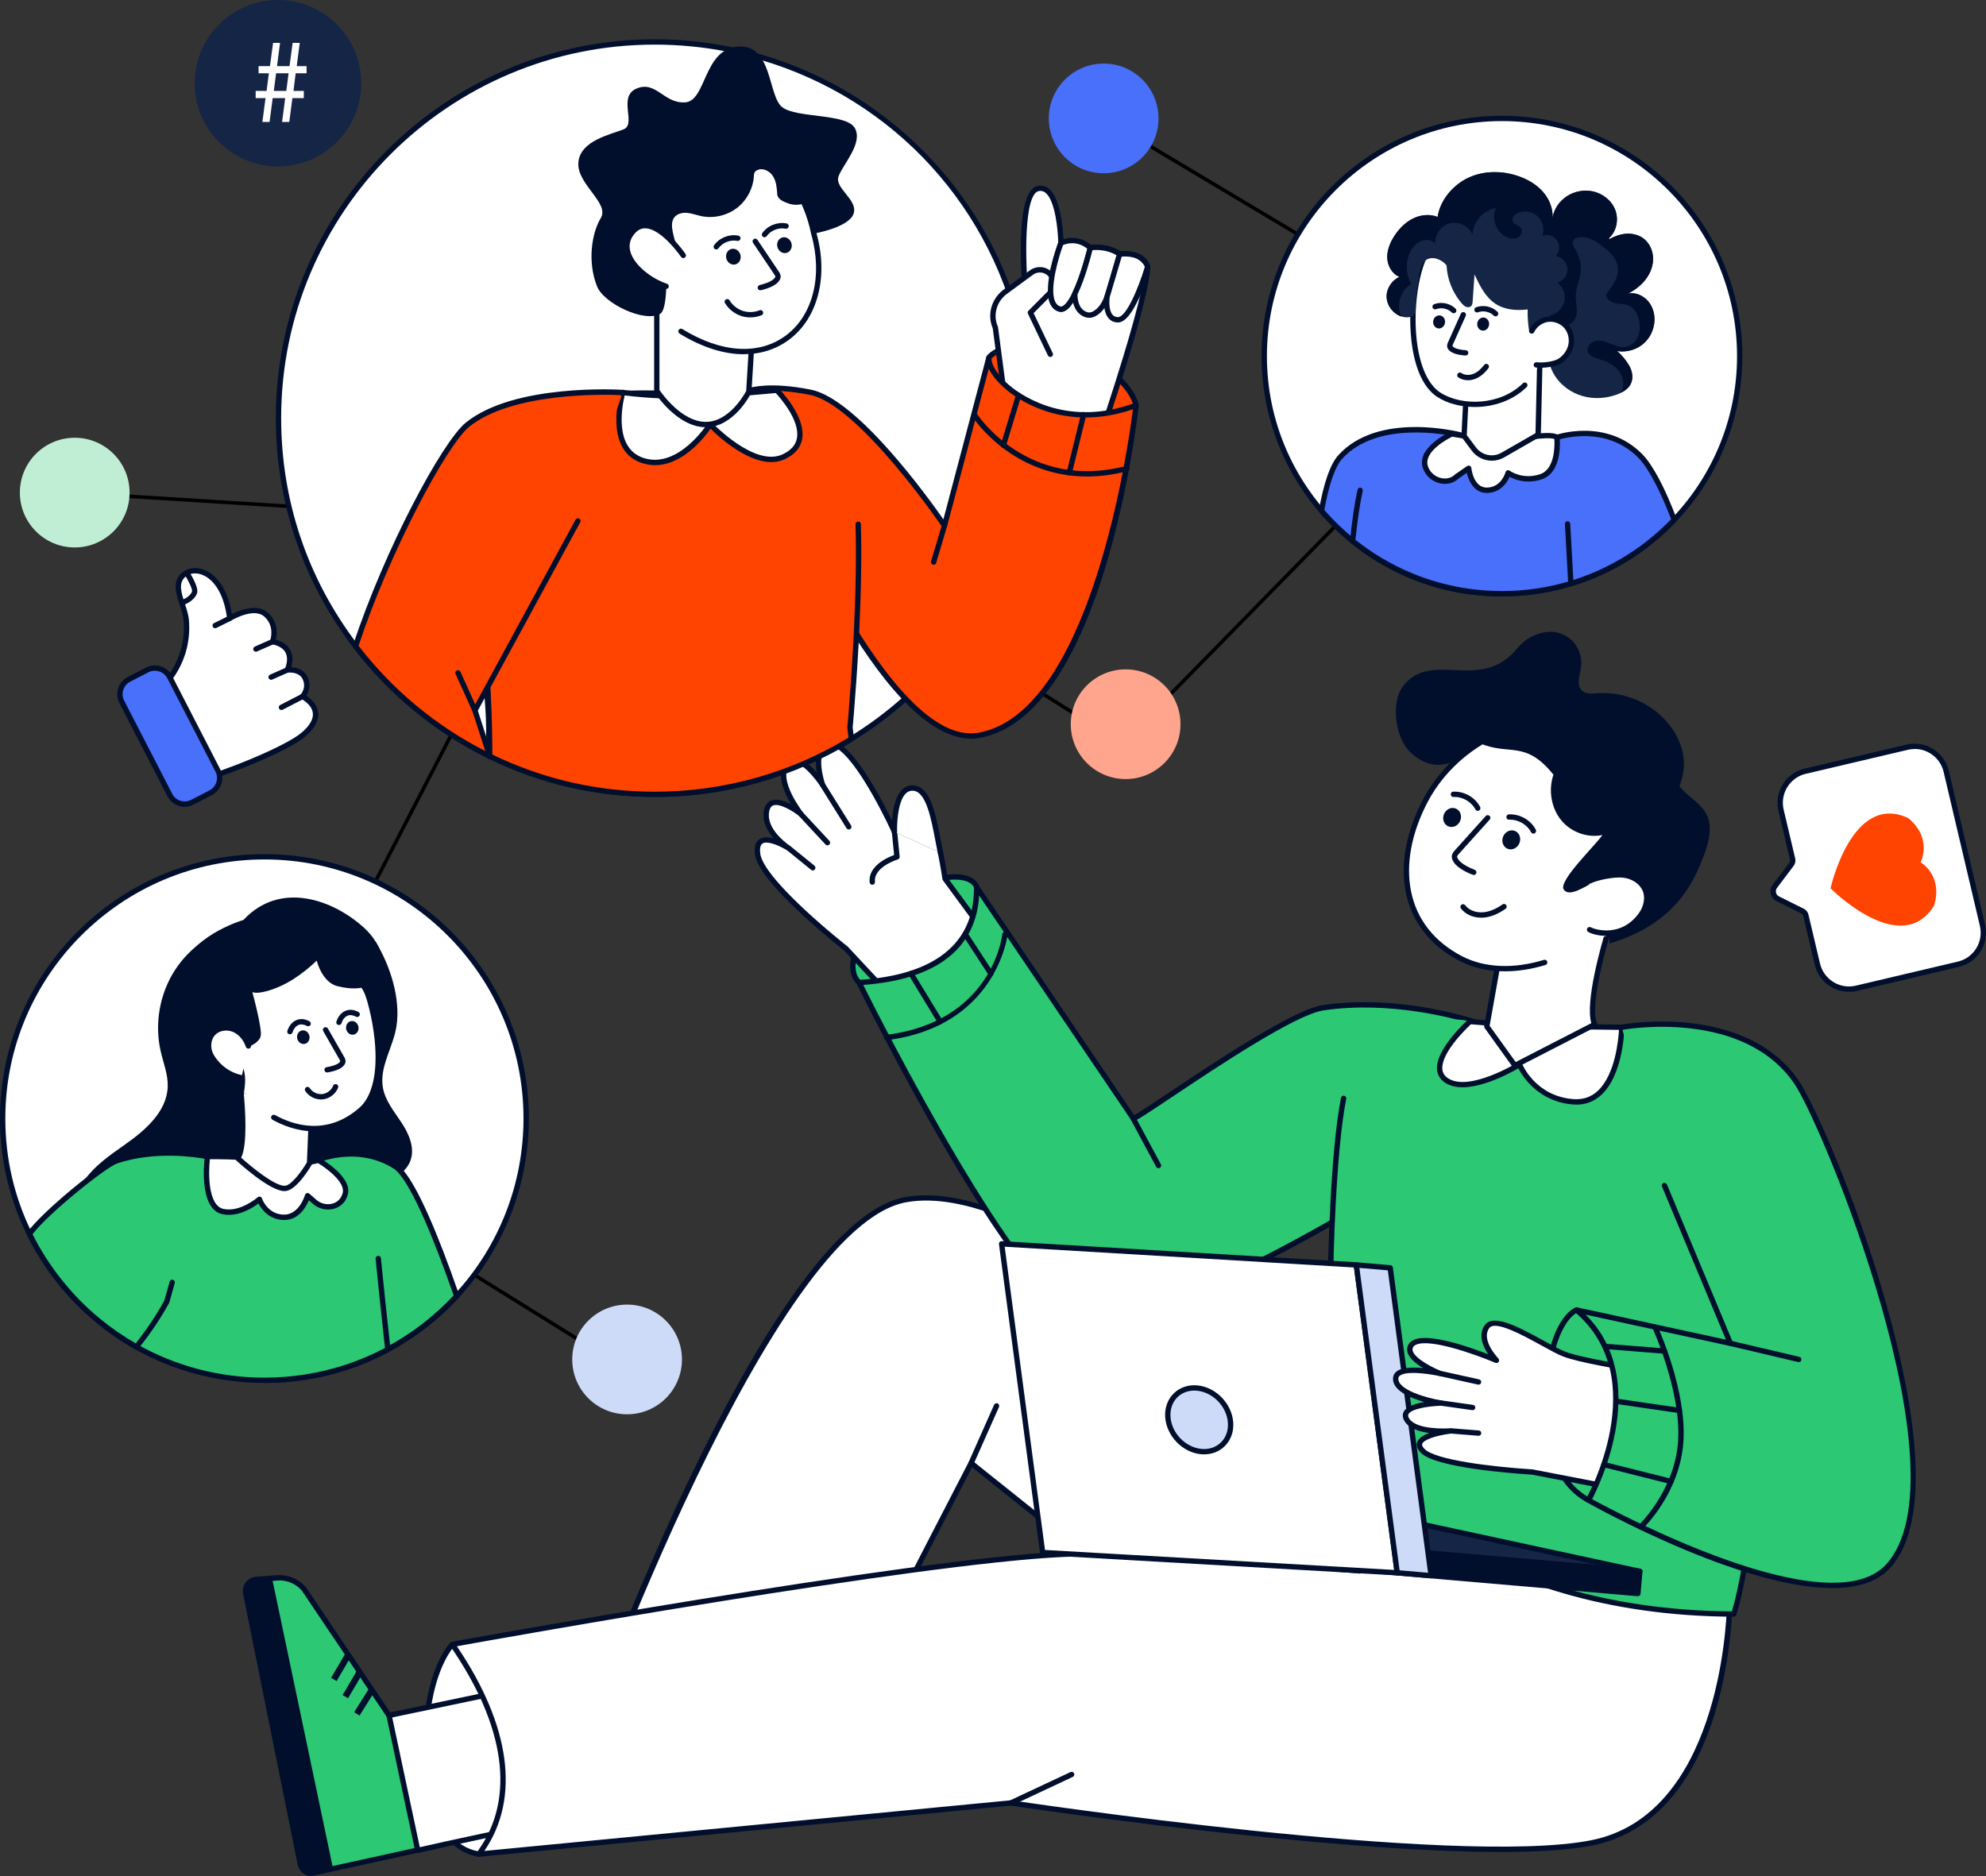 <?xml version="1.0" encoding="UTF-8"?>
<svg id="Layer_1" xmlns="http://www.w3.org/2000/svg" version="1.1" viewBox="0 0 719.71 680.06">
  <rect x="0" y="0" width="719.71" height="680.06" fill="#333333" stroke="none"/>
  <!-- Generator: Adobe Illustrator 30.0.0, SVG Export Plug-In . SVG Version: 2.1.1 Build 123)  -->
  <defs>
    <style>
      .st0 {
        fill: none;
      }

      .st1 {
        fill: #2dc874;
      }

      .st2 {
        fill: #010f2d;
      }

      .st3 {
        fill: #c0eed5;
      }

      .st4 {
        fill: #fff;
      }

      .st5 {
        fill: #cddbf9;
      }

      .st6 {
        fill: #ffa58d;
      }

      .st7 {
        fill: #4970fa;
      }

      .st8 {
        fill: #ff4301;
      }

      .st9 {
        fill: #142546;
      }
    </style>
  </defs>
  <g>
    <rect x="178.71" y="405.03" width="1.29" height="123.45" transform="translate(-311.75 372.71) rotate(-58.14)"/>
    <circle class="st5" cx="227.25" cy="492.75" r="19.88"/>
    <g>
      <polygon points="406.7 270.37 255.27 175.12 255.96 174.03 406.51 268.72 543.27 129.21 399.63 43.48 400.29 42.37 545.34 128.94 406.7 270.37"/>
      <polygon points="89.53 410.89 88.38 410.3 202.14 190.26 25.12 179.19 25.2 177.9 204.2 189.09 203.74 189.97 89.53 410.89"/>
      <g>
        <path class="st4" d="M373.62,151.54c0,2.05-.05,4.09-.14,6.12-.03.61-.05,1.21-.09,1.82-.14,2.53-.35,5.05-.66,7.54-3.83,34.15-20.3,64.48-44.62,86.19-5.96,5.34-12.39,10.16-19.23,14.38-.13.09-.26.17-.39.25-20.73,12.73-45.12,20.06-71.22,20.06-21.45,0-41.73-4.94-59.78-13.78,0,.01-.03-.01-.03-.01-.14-.05-.28-.12-.41-.21-18.99-9.34-35.48-22.99-48.19-39.66-17.53-22.94-27.93-51.6-27.93-82.68,0-75.3,61.05-136.35,136.35-136.35,9.07,0,17.93.89,26.5,2.58,4.03.79,7.98,1.76,11.86,2.9,48.44,14.16,85.71,54.5,95.46,104.67,1.3,6.63,2.12,13.44,2.4,20.38.09,1.92.13,3.86.13,5.81h0Z"/>
        <path class="st2" d="M237.28,288.86c-21.1,0-41.33-4.66-60.11-13.84-.05-.02-.09-.04-.14-.06-.17-.07-.32-.15-.46-.23-18.91-9.32-35.67-23.12-48.48-39.91-18.4-24.08-28.13-52.87-28.13-83.27,0-75.71,61.6-137.31,137.31-137.31,8.97,0,17.94.87,26.69,2.6,4.02.79,8.05,1.77,11.95,2.92,24.01,7.02,45.69,20.54,62.68,39.11,17.09,18.67,28.65,41.6,33.45,66.31,1.32,6.73,2.14,13.63,2.42,20.52.09,1.87.13,3.78.13,5.85s-.05,4-.14,6.16c-.03.61-.05,1.22-.09,1.84-.16,2.77-.37,5.25-.66,7.6-3.75,33.45-19.71,64.28-44.93,86.79-6.02,5.39-12.53,10.27-19.37,14.48-.1.07-.25.16-.4.25-21.51,13.21-46.31,20.19-71.71,20.19h-.01ZM177.91,273.23h0c18.55,9.08,38.52,13.69,59.36,13.69,25.04,0,49.49-6.89,70.71-19.91.12-.07.23-.14.34-.21,6.78-4.19,13.21-8.99,19.14-14.31,24.87-22.2,40.6-52.59,44.3-85.58.29-2.31.5-4.76.65-7.48.04-.61.06-1.21.09-1.81.09-2.14.14-4.13.14-6.08s-.04-3.92-.13-5.76c-.28-6.8-1.08-13.61-2.38-20.24-9.68-49.85-46-89.67-94.78-103.93-3.85-1.14-7.81-2.11-11.77-2.88-8.62-1.7-17.47-2.56-26.31-2.56-74.65,0-135.38,60.73-135.38,135.38,0,29.97,9.59,58.35,27.73,82.09,12.64,16.57,29.18,30.19,47.85,39.38.05.02.09.05.13.08.04.03.1.06.19.09.04.02.08.03.12.05h0Z"/>
      </g>
      <g>
        <circle class="st4" cx="544.3" cy="129.08" r="86.15" transform="translate(68.15 422.68) rotate(-45)"/>
        <path class="st2" d="M544.3,216.2c-48.04,0-87.12-39.08-87.12-87.12s39.08-87.12,87.12-87.12,87.12,39.08,87.12,87.12-39.08,87.12-87.12,87.12h0ZM544.3,43.89c-46.97,0-85.18,38.21-85.18,85.19s38.21,85.19,85.18,85.19,85.19-38.21,85.19-85.19-38.21-85.19-85.19-85.19Z"/>
      </g>
      <g>
        <g>
          <g>
            <path class="st4" d="M173.54,672.06c7.33-2.84,82.45-33.17-9.62-76.03,0,0-7.93,7.97-9.42,29.55-1.5,21.58,2.86,43.74,19.04,46.47h0Z"/>
            <path class="st2" d="M173.54,673.03c-.05,0-.11,0-.16-.01-14.33-2.42-21.75-20.18-19.84-47.49,1.5-21.7,9.37-29.83,9.7-30.17.29-.29.73-.37,1.09-.19,30.99,14.43,46.46,29.06,45.98,43.5-.65,19.48-30.46,32-36.42,34.31-.11.04-.23.07-.35.07v-.02ZM164.18,597.22c-1.64,2.04-7.47,10.45-8.71,28.43-.68,9.78-1.38,41.85,17.98,45.41,6.3-2.47,34.34-14.46,34.94-32.47.45-13.49-14.43-27.41-44.2-41.37h0Z"/>
          </g>
          <g>
            <g>
              <path class="st1" d="M112.7,679.09c-1.91-.14-3.51-1.53-3.89-3.42l-19.76-98.11c-.51-2.52,1.31-4.92,3.87-5.11l3.24-.22,2.43-.18,1.94-.13c3.68-.26,7.29,1.27,9.69,4.12l15.27,22.72,1.44,2.13,2.76,4.09,1.42,2.13,2.96,4.39,1.4,2.09,5.51,8.2,2.82-.59,10.24,48.8-33.36,7.33-2.36.52-5.63,1.24h0Z"/>
              <path class="st2" d="M112.7,680.06h-.07c-2.34-.18-4.31-1.9-4.77-4.19l-19.76-98.11c-.3-1.47.05-3,.95-4.2.91-1.2,2.29-1.96,3.79-2.07l7.62-.54c3.98-.28,7.91,1.39,10.5,4.46l30.47,45.29,2.18-.46c.52-.12,1.04.22,1.15.75l10.24,48.8c.11.52-.22,1.03-.74,1.14l-41.36,9.1c-.07.02-.14.02-.21.02h.01ZM101.33,572.86c-.24,0-.48,0-.73.03l-7.62.54c-.94.07-1.81.55-2.39,1.31-.57.75-.79,1.72-.6,2.64l19.76,98.11c.28,1.4,1.46,2.47,2.88,2.63l40.27-8.86-9.85-46.92-1.88.39c-.38.08-.78-.08-1-.41l-30.77-45.75c-1.97-2.33-4.97-3.72-8.09-3.72h.02Z"/>
            </g>
            <path class="st2" d="M112.7,679.09c-1.91-.14-3.51-1.53-3.89-3.42l-19.76-98.11c-.51-2.52,1.31-4.92,3.87-5.11l5.68-.4,22.1,105.27-2.36.52-5.63,1.24h-.01Z"/>
            <g>
              <path class="st4" d="M151.39,670.71l-10.4-48.93,47.79-10.03c2.99,6.3,5.7,14.16,7.57,23.07,1.92,9.15,2.74,18.06,2.69,25.67-6.65,1.27-41.19,8.65-47.65,10.22h0Z"/>
              <path class="st2" d="M151.39,671.68c-.18,0-.36-.05-.52-.15-.22-.14-.38-.36-.43-.62l-10.4-48.93c-.05-.25,0-.51.13-.73.14-.22.36-.37.61-.42l47.79-10.03c.44-.09.88.13,1.07.53,3.23,6.81,5.88,14.87,7.65,23.28,1.83,8.73,2.77,17.68,2.71,25.88,0,.46-.33.86-.79.94-6.63,1.26-41.02,8.61-47.61,10.21-.08.02-.15.03-.23.03h.02ZM142.14,622.53l9.99,47.01c8.16-1.91,38.1-8.3,45.95-9.85,0-7.85-.93-16.37-2.67-24.68-1.68-7.99-4.15-15.63-7.18-22.16l-46.1,9.67h0Z"/>
            </g>
            <polygon class="st2" points="130.29 621.83 128.34 620.61 134.07 611.49 135.47 613.59 130.29 621.83"/>
            <polygon class="st2" points="126.14 615.56 124.16 614.4 129.68 604.97 131.11 607.1 126.14 615.56"/>
            <polygon class="st2" points="121.98 609.32 119.99 608.15 125.49 598.76 126.93 600.88 121.98 609.32"/>
          </g>
          <g>
            <path class="st4" d="M511.41,548.52s7.85,6.09,0,0c-34.08-26.44-131.34-122.99-183.15-113.7-51.81,9.29-120.89,206.52-120.89,206.52l82.55,9.03,61.99-120.04,102.11,81.63c33.12-12.72,49.68-35.41,57.38-63.43h0Z"/>
            <path class="st2" d="M289.93,651.34h-.11l-82.55-9.03c-.29-.03-.56-.2-.71-.44-.16-.25-.19-.56-.09-.84,2.83-8.08,69.86-197.87,121.63-207.15,42.43-7.59,115.09,55.07,158.49,92.52,10.18,8.79,18.98,16.37,25.42,21.37l3.49,2.71c.25.19.37.48.37.77,0,.21-.07.42-.2.59-.33.42-.94.5-1.36.17l-2.35-1.83c-8.82,30.69-27.67,51.21-57.57,62.69-.32.12-.68.07-.95-.15l-101.19-80.89-61.45,118.99c-.17.33-.5.52-.86.52h0ZM208.7,640.51l80.68,8.83,61.69-119.45c.13-.26.37-.44.66-.5s.58,0,.81.19l101.68,81.28c29.24-11.38,47.6-31.66,56.1-61.97-6.43-5.03-15.05-12.46-24.99-21.04-43.15-37.22-115.36-99.53-156.89-92.08-48.63,8.72-113.95,188.55-119.73,204.74h0Z"/>
          </g>
          <g>
            <line class="st0" x1="351.92" y1="530.33" x2="361.14" y2="509.57"/>
            <path class="st2" d="M351.92,531.3c-.13,0-.26-.03-.39-.08-.49-.22-.71-.79-.49-1.28l9.22-20.76c.22-.49.79-.7,1.28-.49.49.22.71.79.49,1.28l-9.22,20.76c-.16.36-.51.57-.88.57h0Z"/>
          </g>
          <g>
            <g>
              <path class="st4" d="M173.54,672.06l192.79-18.56s160.33,24.28,210.34,14.51,50.16-87.14,50.16-87.14l-115.06-32.35-19.01,20.89s-80.61-7.24-107.49-6.03c-55.88,2.53-221.35,32.65-221.35,32.65,33.57,48.53,11.35,73.19,9.62,76.03h0Z"/>
              <path class="st2" d="M173.54,673.03c-.33,0-.64-.17-.82-.46-.2-.31-.2-.71,0-1.02.12-.19.31-.47.58-.84,13.5-18.81,9.89-45.14-10.17-74.13-.19-.27-.22-.62-.1-.92.13-.3.4-.52.72-.58,1.66-.3,166.17-30.16,221.48-32.66,25.57-1.15,100.42,5.39,107.14,5.99l18.69-20.54c.25-.27.62-.38.98-.28l115.06,32.35c.42.12.71.5.71.93,0,.2-.11,19.72-6.37,40.19-8.34,27.27-23.75,43.83-44.57,47.9-8.34,1.63-19.8,2.31-33.08,2.31-64.78,0-173.18-16.15-177.47-16.79l-192.67,18.54h-.11ZM165.57,596.72c19.48,28.75,23.01,55,9.96,74.18l190.71-18.36c.08-.01.16,0,.24,0,1.6.24,160.73,24.15,210,14.51,46.08-9,49.16-77.57,49.36-85.46l-113.76-31.99-18.61,20.45c-.2.22-.51.33-.8.31-.8-.07-80.85-7.21-107.36-6.02-52.38,2.37-203.19,29.38-219.75,32.37h.01Z"/>
            </g>
            <g>
              <g>
                <path class="st1" d="M353.92,321.55s-1.46-7.02-18.91-1.67c-17.45,5.35-31.64,28.7-23.69,36.26s29.51,8.73,29.51,8.73l10.02-16.95,6.22-15.78-3.16-10.59h.01Z"/>
                <path class="st2" d="M340.84,365.84h-.05c-.89-.05-22.01-1.27-30.13-8.99-2.45-2.33-3.17-6-2.08-10.63,2.36-10.02,13.43-23.37,26.15-27.27,8.18-2.51,14.1-2.73,17.6-.66,1.97,1.17,2.44,2.67,2.53,3.01l3.16,10.56c.06.21.05.43-.03.63l-6.22,15.78s-.04.09-.07.14l-10.02,16.95c-.18.29-.49.48-.83.48h-.01ZM346.11,318.83c-2.56,0-6.05.51-10.81,1.97-12.08,3.7-22.6,16.36-24.83,25.86-.64,2.73-.9,6.47,1.53,8.78,6.89,6.55,24.85,8.17,28.32,8.42l9.68-16.37,6.07-15.4-3.07-10.26s-.01-.04-.02-.06c-.02-.07-.3-1.05-1.73-1.87-1.03-.58-2.64-1.07-5.13-1.07h-.01Z"/>
              </g>
              <g>
                <g>
                  <path class="st4" d="M340.82,309.12c1.07,5.27,1.65,9.4,1.65,9.4l10.58,14.42c-2.66,4.96-1.45,17.58-6.97,22.3-6.61,5.63-8.87,12.29-15.56,14.29l-23.99-25.7s-1.95-1.54-4.91-4c-8.7-7.27-26.01-22.59-27.06-30.16-1.27-9.34,9.09-3.54,11.18-2.25-1.84-1.3-9.31-6.88-7.91-13.61,1.52-7.22,11.92.87,12.39,1.24-.37-.46-10.12-13.15-4.48-18.52,4.29-4.09,11.84,7.16,12.31,7.86-.24-.69-3.83-11.54,1.39-14.45,8.15-4.52,24.32,30.72,24.72,31.61"/>
                  <path class="st2" d="M330.53,370.49c-.26,0-.52-.11-.71-.31l-23.94-25.65c-.35-.27-2.2-1.75-4.87-3.97-9.77-8.17-26.33-23.02-27.4-30.77-.38-2.79.18-4.7,1.66-5.66,1.35-.88,3.23-.75,5.09-.24-2.36-2.71-4.31-6.29-3.47-10.29.48-2.26,1.73-3.15,2.7-3.49,2.09-.76,4.86.26,7.13,1.48-2.7-4.53-5.86-11.75-1.64-15.77.93-.88,2.07-1.27,3.34-1.13,2.66.3,5.49,2.95,7.56,5.36-.64-3.84-.66-8.92,2.99-10.96,1.09-.6,2.32-.68,3.65-.25,8.98,2.96,21.88,31.1,22.43,32.3.22.49,0,1.06-.48,1.28s-1.06,0-1.28-.48c-4.49-9.87-14.72-29.1-21.27-31.26-.81-.27-1.5-.24-2.1.1-4.57,2.55-.98,13.19-.95,13.29.16.46-.05.97-.49,1.18s-.97.07-1.24-.33c-1.81-2.72-6.02-7.97-9.05-8.31-.7-.08-1.27.11-1.79.61-5,4.75,4.47,17.09,4.57,17.21.31.39.28.94-.07,1.29s-.91.38-1.29.07c-2.43-1.93-7.11-4.69-9.38-3.87-.74.27-1.22.94-1.46,2.07-1.19,5.74,4.87,10.74,7.53,12.62.43.3.54.89.25,1.32s-.87.56-1.31.29c-3.15-1.94-7.29-3.54-8.91-2.48-1,.65-.99,2.41-.8,3.78.72,5.18,10.46,15.95,26.72,29.55,2.94,2.45,4.89,3.98,4.89,3.98.04.03.08.06.11.1l23.57,25.25c3.5-1.25,5.73-3.99,8.31-7.13,1.74-2.13,3.72-4.55,6.34-6.78,3.11-2.65,3.94-8.36,4.68-13.39.45-3.08.88-6,1.8-8.06l-10.24-13.95c-.09-.13-.16-.28-.18-.44,0-.04-.6-4.17-1.64-9.34-.11-.52.23-1.03.76-1.14.51-.1,1.03.23,1.14.76.91,4.52,1.48,8.25,1.63,9.21l10.44,14.23c.22.3.25.7.07,1.03-.95,1.77-1.39,4.79-1.86,7.99-.79,5.37-1.68,11.46-5.34,14.58-2.48,2.12-4.32,4.36-6.09,6.53-2.79,3.41-5.42,6.64-9.82,7.95-.09.03-.19.04-.28.04h-.01Z"/>
                </g>
                <g>
                  <path class="st2" d="M307.6,300.66c-.32,0-.64-.16-.82-.45l-9.53-15.26c-.28-.45-.15-1.05.31-1.33.45-.28,1.05-.14,1.33.31l9.53,15.26c.28.45.15,1.05-.31,1.33-.16.1-.34.15-.51.15h0Z"/>
                  <path class="st2" d="M299.86,306.41c-.26,0-.52-.1-.71-.31l-9.64-10.37c-.36-.39-.34-1,.05-1.37.39-.36,1-.34,1.37.05l9.64,10.37c.36.39.34,1-.05,1.37-.19.17-.42.26-.66.26Z"/>
                  <path class="st2" d="M294.54,315.5c-.22,0-.43-.07-.61-.22l-8.65-7.03c-.41-.34-.48-.95-.14-1.36.34-.42.95-.48,1.36-.14l8.65,7.03c.41.34.48.95.14,1.36-.19.24-.47.36-.75.36h0Z"/>
                  <path class="st2" d="M316.11,320.69c-.49,0-.91-.37-.96-.87-.63-5.93,6.48-9.04,8.87-9.91l-.82-8.24c-.05-.53.34-1.01.87-1.06s1.01.33,1.06.87l.9,9.01c.05.46-.24.89-.68,1.02-.09.03-8.84,2.74-8.27,8.11.06.53-.33,1.01-.86,1.07h-.11Z"/>
                </g>
              </g>
              <g>
                <path class="st1" d="M533.82,370.26s-26.44-9.05-54.23-5.01c-14.9,2.17-66.28,39.85-68.92,40.15l-56.75-83.86c.31,24.58-19.72,33.21-42.59,34.59,0,0,56.52,114.88,80.69,121.36,25.51,6.84,109.71-45.68,109.71-45.68l32.1-61.56h0Z"/>
                <path class="st2" d="M397.29,479.08c-2.05,0-3.9-.21-5.53-.64-24.32-6.52-78.99-117.16-81.31-121.87-.14-.29-.13-.63.03-.91s.45-.46.78-.48c19.2-1.16,42.01-7.93,41.68-33.61,0-.43.27-.81.68-.94.4-.13.85.03,1.09.38l56.31,83.21c1.71-.93,6.96-4.43,12.48-8.12,16.95-11.32,45.32-30.26,55.94-31.81,27.71-4.03,54.42,4.96,54.69,5.05s.48.29.58.56c.1.26.09.56-.04.81l-32.1,61.56c-.08.15-.2.28-.35.37-3.23,2.02-74.81,46.44-104.94,46.44h0ZM312.84,357.01c6.33,12.68,57.32,113.63,79.43,119.55,24.17,6.49,103.88-42.44,108.72-45.43l31.45-60.3c-5.22-1.6-28.6-8.13-52.7-4.62-10.18,1.48-38.33,20.27-55.14,31.5-10.19,6.81-12.88,8.55-13.81,8.65-.36.05-.71-.12-.91-.42l-55.04-81.34c-1.13,19.28-15.57,30.45-41.98,32.4h-.02Z"/>
              </g>
              <g>
                <line class="st0" x1="410.67" y1="405.41" x2="419.83" y2="422.46"/>
                <path class="st2" d="M419.83,423.43c-.35,0-.68-.18-.85-.51l-9.17-17.05c-.25-.47-.08-1.06.39-1.31.47-.26,1.06-.08,1.31.39l9.17,17.05c.25.47.08,1.06-.39,1.31-.15.08-.3.12-.46.12Z"/>
              </g>
              <g>
                <path class="st1" d="M364.18,338.68s-3.55,32.37-42.8,37.38"/>
                <path class="st2" d="M321.38,377.02c-.48,0-.9-.36-.96-.85-.07-.53.31-1.01.84-1.08,38.01-4.85,41.82-35.23,41.96-36.52.06-.53.55-.91,1.07-.86.53.06.92.54.86,1.07-.04.33-4.09,33.18-43.64,38.23h-.13Z"/>
              </g>
              <g>
                <line class="st0" x1="359.09" y1="352.91" x2="349.79" y2="338.62"/>
                <path class="st2" d="M359.09,353.87c-.32,0-.63-.15-.81-.44l-9.3-14.29c-.29-.45-.16-1.05.28-1.34.45-.29,1.05-.16,1.34.28l9.3,14.29c.29.45.16,1.05-.28,1.34-.16.11-.35.16-.53.16Z"/>
              </g>
              <g>
                <line class="st0" x1="330.11" y1="352.89" x2="340.73" y2="370.33"/>
                <path class="st2" d="M340.73,371.3c-.33,0-.65-.17-.83-.47l-10.62-17.44c-.28-.46-.13-1.05.32-1.33s1.05-.13,1.33.32l10.62,17.44c.28.46.13,1.05-.32,1.33-.16.1-.33.14-.5.14h0Z"/>
              </g>
            </g>
            <path class="st1" d="M475.48,516.82c14.03,15.84,57.25,67.85,152.85,68.22,10.37-33.03,15.46-148.57,14.02-175.55-1.3-24.25-34.76-39.23-54.64-37.15-18.69,6.83-34.33,5.57-34.33,5.57,0,0-8.27-3.53-20.68-7.65-7.81-2.59-36.11,1.04-43.87,20.76-5.69,14.48-6.59,68.42-6.59,68.42-4.07,43.46-6.75,57.38-6.75,57.38h-.01Z"/>
            <path class="st2" d="M628.33,586h0c-93.47-.35-137.81-50.66-152.38-67.19l-1.19-1.35c-.2-.22-.28-.53-.23-.82.03-.14,2.73-14.41,6.74-57.29,0-.34.73-41.54,4.69-61.42.1-.52.62-.86,1.14-.76.52.1.86.61.76,1.14-3.92,19.71-4.65,60.74-4.66,61.15-3.63,38.82-6.19,54.29-6.69,57.08l.88,1c14.39,16.33,58.1,65.93,150.22,66.53,10.37-34.33,15.13-148.92,13.76-174.52-.43-8.09-4.68-15.79-12.28-22.27-11.03-9.41-28.32-15.27-41.17-13.98-18.63,6.77-34.47,5.59-34.63,5.58-.1,0-.21-.03-.3-.08-.08-.04-8.38-3.57-20.61-7.62-.51-.17-.78-.72-.61-1.22.17-.51.71-.79,1.22-.61,11.4,3.78,19.42,7.11,20.61,7.61,1.64.11,16.48.8,33.77-5.52.07-.03.15-.05.23-.05,13.34-1.39,31.32,4.66,42.75,14.42,8.01,6.84,12.49,15.01,12.95,23.64,1.38,25.86-3.49,142.24-14.06,175.89-.13.4-.5.68-.92.68v-.02Z"/>
            <g>
              <path class="st4" d="M570.22,399.37c-14.56-1.06-19.58-13.52-19.58-13.52,0,0-18.62,11.55-26.74,5.55-8.1-6.01,8.8-21.14,8.8-21.14l19.61,1.63,35.4.46s-.47,28.27-17.49,27.03h0Z"/>
              <path class="st2" d="M571.3,400.38c-.38,0-.76-.02-1.15-.04h0c-12.5-.91-18.31-10.03-19.92-13.11-3.96,2.3-19.33,10.56-26.9,4.96-1.62-1.21-2.49-2.81-2.58-4.77-.34-7.35,10.83-17.44,11.31-17.87.2-.18.46-.27.72-.24l19.61,1.62,35.34.46c.26,0,.5.11.68.29s.28.43.27.69c-.01.7-.37,17.18-8.43,24.55-2.52,2.3-5.53,3.47-8.95,3.47h0ZM550.64,384.88c.1,0,.2.02.3.05.27.09.49.29.6.56.2.49,5,11.91,18.75,12.91h0c3.35.24,6.26-.74,8.65-2.92,6.38-5.83,7.56-18.57,7.77-22.18l-34.41-.45-19.26-1.59c-1.77,1.65-10.63,10.23-10.36,16.06.06,1.37.65,2.45,1.8,3.31,7.49,5.54,25.47-5.48,25.65-5.59.16-.1.33-.15.51-.15h0Z"/>
            </g>
            <g>
              <g>
                <g>
                  <polygon class="st9" points="594.25 569.56 512.08 551.82 497.07 561.17 594.25 569.56"/>
                  <path class="st2" d="M594.26,570.53h-.08l-97.18-8.39c-.41-.04-.76-.33-.86-.74-.1-.4.08-.83.43-1.05l15.01-9.35c.21-.13.47-.18.72-.12l82.17,17.74c.5.11.83.58.75,1.09-.07.48-.48.82-.96.82h0ZM500.05,560.46l79.06,6.82-66.85-14.43-12.21,7.61h0Z"/>
                </g>
                <g>
                  <rect class="st2" x="540.23" y="519.54" width="8.08" height="99.58" transform="translate(-69.73 1062.66) rotate(-85.07)"/>
                  <path class="st2" d="M593.56,578.57h-.08l-99.21-8.56c-.53-.05-.93-.51-.88-1.05l.69-8.05c.05-.53.53-.92,1.05-.88l99.21,8.56c.26.02.49.14.66.34s.25.45.22.71l-.7,8.05c-.04.5-.47.88-.96.88h0ZM495.4,568.16l97.28,8.4.53-6.12-97.28-8.4-.53,6.12h0Z"/>
                </g>
              </g>
              <g>
                <polygon class="st4" points="362.98 450.85 377.85 562.72 506.35 570.08 491.51 458.5 362.98 450.85"/>
                <path class="st2" d="M506.35,571.04h-.06l-128.5-7.36c-.46-.03-.84-.38-.9-.84l-14.87-111.87c-.04-.29.05-.57.25-.79.2-.21.46-.33.77-.31l128.54,7.65c.46.03.84.38.9.84l14.83,111.58c.04.29-.05.57-.25.79-.18.2-.44.31-.71.31h0ZM378.7,561.8l126.53,7.24-14.57-109.62-126.57-7.53,14.61,109.91h0Z"/>
              </g>
              <g>
                <polygon class="st5" points="491.51 458.5 506.35 570.08 518.63 571.14 503.79 459.56 491.51 458.5"/>
                <path class="st2" d="M518.63,572.1h-.08l-12.28-1.06c-.45-.04-.82-.39-.88-.84l-14.83-111.58c-.04-.29.06-.58.26-.8.2-.21.49-.33.78-.3l12.28,1.06c.45.04.82.39.88.84l14.83,111.57c.04.29-.06.58-.26.8-.18.19-.44.3-.7.3h0ZM507.2,569.18l10.31.89-14.57-109.61-10.31-.89,14.57,109.61Z"/>
              </g>
              <g>
                <path class="st5" d="M423.23,513.65c.45,6.36,5.9,11.95,12.17,12.5,6.27.54,11-4.18,10.55-10.54s-5.9-11.95-12.17-12.5-11,4.18-10.55,10.54Z"/>
                <path class="st2" d="M436.38,527.16c-.35,0-.71-.02-1.07-.05-6.72-.58-12.57-6.59-13.05-13.39-.24-3.39.86-6.47,3.09-8.66,2.2-2.16,5.21-3.19,8.51-2.91,6.72.58,12.57,6.59,13.05,13.39.24,3.39-.86,6.46-3.09,8.66-1.96,1.92-4.57,2.95-7.45,2.95h.01ZM432.8,504.04c-2.37,0-4.51.84-6.1,2.4-1.82,1.79-2.71,4.33-2.52,7.14.41,5.89,5.48,11.1,11.29,11.6,2.74.24,5.2-.6,6.99-2.36,1.82-1.79,2.71-4.33,2.52-7.14-.41-5.9-5.48-11.1-11.29-11.6-.3-.03-.6-.04-.89-.04h0Z"/>
              </g>
            </g>
          </g>
          <g>
            <line class="st0" x1="366.33" y1="653.51" x2="388.35" y2="643.19"/>
            <path class="st2" d="M366.33,654.48c-.36,0-.71-.21-.88-.56-.23-.48-.02-1.06.47-1.29l22.02-10.32c.48-.23,1.06-.02,1.29.47.23.48.02,1.06-.47,1.29l-22.02,10.32c-.13.06-.27.09-.41.09Z"/>
          </g>
          <g>
            <g>
              <g>
                <path class="st1" d="M575.67,543.77s25.08-44.22-4.32-68.96c0,0-9.86,3.38-10.84,30.73-.97,27.35,9.81,35.33,15.16,38.23h0Z"/>
                <path class="st2" d="M575.67,544.74c-.16,0-.31-.04-.46-.12-11.11-6.01-16.38-19.17-15.67-39.12,1-27.7,11.07-31.47,11.5-31.61.32-.11.68-.04.94.18,29.67,24.97,4.79,69.73,4.54,70.18-.18.31-.51.49-.84.49h0ZM571.21,475.96c-1.87,1.13-8.92,6.88-9.74,29.61-.66,18.62,3.98,31.01,13.81,36.86,3.21-6.18,21.44-44.34-4.07-66.48h0Z"/>
              </g>
              <g>
                <g>
                  <path class="st4" d="M505.82,499.36c.62-4.81,15.1-1.73,15.91-1.57-.71-.29-12.43-5.1-10.63-9.63,2.82-6.99,30.18,4.5,31.21,4.92-.49-.53-6.94-7.4-3.4-12.27,3.66-5.04,20.92,7.21,27.88,9.96,6.16,2.43,25.79,5.46,25.79,5.46l-9.29,42.73-27.94-5.41c-5.96-.38-34.18-2.44-39.62-7.51-5.47-5.16,7.23-7.04,9.84-7.38-2.45.13-13.42.52-15.9-4.34-2.75-5.34,11.84-5.76,12.54-5.79-.82-.13-17.21-2.96-16.4-9.19v.02Z"/>
                  <path class="st2" d="M583.3,539.94c-.06,0-.12,0-.19-.02l-27.94-5.41c-7.91-.49-34.53-2.56-40.09-7.75-1.43-1.35-1.94-2.69-1.53-3.98.48-1.49,2.25-2.58,4.39-3.37-3.83-.51-7.67-1.76-9.13-4.62-.74-1.45-.43-2.56-.03-3.24,1.08-1.85,4.24-2.84,7.37-3.37-5.22-1.49-11.89-4.33-11.3-8.94h0c.12-.9.6-1.68,1.39-2.24,1.98-1.41,5.89-1.46,9.48-1.11-3.41-2.06-6.76-4.99-5.53-8.08.41-1.01,1.19-1.76,2.33-2.23,5.6-2.34,19.78,2.56,26.77,5.27-1.93-2.89-3.72-7.09-1.18-10.58,3.13-4.32,12.81,1.01,21.35,5.7,2.97,1.63,5.77,3.17,7.67,3.92,5.99,2.36,25.39,5.37,25.58,5.4.26.04.5.19.65.41s.2.49.15.75l-9.29,42.73c-.1.45-.5.76-.94.76h.02ZM525.59,517.71c.5,0,.92.38.96.88.05.52-.32.98-.84,1.05-5.68.74-9.82,2.24-10.31,3.73-.21.65.43,1.43,1.01,1.98,4.05,3.78,23.54,6.27,39.01,7.25l27.13,5.24,8.87-40.81c-4.15-.66-19.53-3.21-24.98-5.36-2.01-.79-4.74-2.29-7.9-4.03-6.66-3.66-16.72-9.2-18.85-6.26-2.89,3.97,2.25,9.87,3.31,11.02.31.33.35.85.09,1.22-.26.37-.74.53-1.16.35-8.28-3.46-23.59-8.73-28.65-6.62-.66.27-1.08.66-1.28,1.17-1.07,2.68,5.62,6.56,10.09,8.37.46.19.71.7.56,1.18-.14.48-.63.77-1.12.67-5.19-1.07-11.96-1.74-14.16-.17-.36.26-.55.55-.6.92h0c-.55,4.19,10.27,7.28,15.59,8.11.49.08.84.52.82,1.01s-.43.89-.93.91c-5.14.19-10.74,1.19-11.8,3-.16.27-.29.66.08,1.38,1.69,3.31,8.84,4.14,14.99,3.81h.07ZM505.82,499.36h.01-.01Z"/>
                </g>
                <g>
                  <path class="st2" d="M535.82,501.89c-.07,0-.14,0-.21-.02l-14.05-3.12c-.52-.12-.85-.63-.74-1.15.12-.52.63-.85,1.15-.74l14.05,3.12c.52.12.85.63.74,1.15-.1.45-.5.76-.94.76h0Z"/>
                  <path class="st2" d="M533.68,511.14s-.09,0-.14-.01l-11.42-1.62c-.53-.07-.9-.56-.82-1.09.07-.53.56-.92,1.09-.82l11.42,1.62c.53.07.9.56.82,1.09-.07.48-.48.83-.96.83h.01Z"/>
                  <path class="st2" d="M535.84,520.42h-.08l-9.95-.8c-.53-.04-.93-.51-.89-1.04.04-.53.52-.91,1.04-.89l9.95.8c.53.04.93.51.89,1.04-.04.51-.47.89-.96.89h0Z"/>
                </g>
              </g>
              <g>
                <path class="st1" d="M603.18,429.69l23.88,57.22-55.71-12.1c29.4,24.74,4.32,68.96,4.32,68.96.02,0,.02.02.04.02,2.13,1.2,86.11,48.25,108.48,23.94,29.64-32.21-21.81-159.07-33.21-175.61-19.41-28.16-63.26-19.78-63.26-19.78"/>
                <path class="st2" d="M663.96,575.62c-33.19,0-85.92-29.41-88.72-30.98-.22-.13-.41-.35-.48-.59-.07-.25-.06-.52.07-.75.25-.43,24.34-43.81-4.1-67.74-.34-.29-.44-.77-.24-1.17.2-.4.64-.61,1.07-.52l53.9,11.71-23.17-55.51c-.21-.49.03-1.06.52-1.27.49-.2,1.06.03,1.27.52l23.88,57.22c.14.33.08.72-.15.99-.23.28-.6.4-.95.33l-52.21-11.34c23.41,23.32,5.51,60.73,2.32,66.87,8.66,4.74,85.9,46.08,106.5,23.7,29.57-32.13-22.97-159.41-33.3-174.41-18.83-27.33-61.85-19.47-62.28-19.38-.53.1-1.03-.24-1.13-.77-.1-.52.24-1.03.77-1.13.44-.09,44.7-8.17,64.24,20.18,5.36,7.78,21.12,42.87,32.13,82.22,9.37,33.47,17.15,77.05,1,94.6-4.76,5.17-12.16,7.23-20.94,7.23h0Z"/>
              </g>
              <g>
                <path class="st1" d="M599.73,480.97s10.53,22.89,9.36,41.37c-1.17,18.47-14.53,31.14-14.53,31.14"/>
                <path class="st2" d="M594.56,554.44c-.26,0-.51-.1-.7-.3-.37-.39-.35-1,.04-1.37.13-.12,13.1-12.63,14.23-30.5,1.14-18.01-9.17-40.67-9.28-40.9-.22-.49-.01-1.06.48-1.28.48-.23,1.06-.01,1.28.48.43.94,10.62,23.33,9.45,41.83-1.18,18.64-14.27,31.25-14.83,31.78-.19.18-.43.27-.67.27h0Z"/>
              </g>
              <g>
                <line class="st0" x1="581.27" y1="530.85" x2="605.54" y2="536.96"/>
                <path class="st2" d="M605.54,537.93c-.08,0-.16,0-.24-.03l-24.27-6.1c-.52-.13-.83-.66-.7-1.17.13-.52.66-.83,1.17-.7l24.27,6.1c.52.13.83.66.7,1.17-.11.44-.51.73-.94.73h.01Z"/>
              </g>
              <g>
                <line class="st0" x1="585.63" y1="507.89" x2="608.6" y2="511.24"/>
                <path class="st2" d="M608.6,512.21s-.09,0-.14-.01l-22.97-3.35c-.53-.08-.89-.57-.82-1.1s.56-.88,1.1-.82l22.97,3.35c.53.08.89.57.82,1.1-.07.48-.48.83-.96.83h0Z"/>
              </g>
              <g>
                <line class="st0" x1="581.64" y1="488" x2="603.18" y2="489.71"/>
                <path class="st2" d="M603.18,490.68h-.08l-21.54-1.71c-.53-.04-.93-.51-.89-1.04s.49-.93,1.04-.89l21.54,1.71c.53.04.93.51.89,1.04-.04.51-.46.89-.96.89h0Z"/>
              </g>
            </g>
            <g>
              <line class="st0" x1="627.06" y1="486.91" x2="651.85" y2="492.75"/>
              <path class="st2" d="M651.85,493.72c-.07,0-.15,0-.22-.03l-24.79-5.84c-.52-.12-.84-.64-.72-1.16.12-.52.65-.83,1.16-.72l24.79,5.84c.52.12.84.64.72,1.16-.11.45-.5.75-.94.75Z"/>
            </g>
          </g>
          <g>
            <g>
              <path class="st4" d="M583.49,335.27s-9.02,28.22-5.62,36.05l-28.91,14.86-10.16-14.14,4.8-27.01,39.89-9.76h0Z"/>
              <path class="st2" d="M548.97,387.15c-.3,0-.6-.14-.79-.4l-10.16-14.14c-.15-.21-.21-.48-.17-.73l4.8-27.01c.07-.38.35-.68.72-.77l39.89-9.76c.34-.08.7.02.94.28s.32.62.21.96c-.09.28-8.87,27.96-5.65,35.36.2.47,0,1.01-.44,1.25l-28.9,14.86c-.14.07-.29.11-.44.11h-.01ZM539.83,371.82l9.44,13.13,27.41-14.1c-2.29-7.8,3.56-28.23,5.38-34.22l-37.61,9.2-4.62,25.99Z"/>
            </g>
            <g>
              <path class="st4" d="M559.79,348.84c-10.5,3.2-21.34,3.26-30.27-1.32-21.87-11.24-24.72-34.5-13.19-56.93,11.53-22.43,42.06-38.22,65.82-22.26,21.2,14.24,21.99,39.91,1.45,70.19"/>
              <path class="st2" d="M545.38,352.07c-5.97,0-11.52-1.24-16.3-3.69-10.67-5.49-17.46-14.11-19.63-24.94-2.03-10.16.05-21.68,6.02-33.29,6.92-13.47,20.18-24.15,34.6-27.87,11.74-3.02,23.01-1.21,32.62,5.24,8.84,5.94,14.26,13.8,16.12,23.36,2.66,13.71-2.32,30.37-14.41,48.18-.3.44-.9.56-1.34.26s-.56-.9-.26-1.34c11.79-17.38,16.67-33.54,14.11-46.73-1.75-9.03-6.9-16.48-15.3-22.12-9.13-6.14-19.88-7.85-31.06-4.97-13.9,3.58-26.68,13.88-33.36,26.87-5.77,11.22-7.79,22.3-5.84,32.03,2.05,10.23,8.48,18.39,18.61,23.6,8.09,4.16,18.58,4.61,29.54,1.26.51-.15,1.05.13,1.21.64.16.51-.13,1.05-.64,1.21-5.04,1.54-10,2.3-14.69,2.3Z"/>
            </g>
            <path class="st2" d="M617.55,309.85c-3.78,10.19-10.62,25.05-34.26,32.15,0,0-.54-13.85-6.2-19.38l3.19-4.22c-.94.44-1.85.93-2.78,1.39-3.18,1.57-8.88,5.58-10.82,2.62-2.08-3.13,11.95-16.45,13.99-19.73-5.5,1.1-11.41-1.06-14.96-5.45-3.56-4.39-4.65-10.88-2.76-16.43-10.22-12.77-16.09-6.73-26.77-11.45-3.59,3.72-8.59,7.24-13.73,7.82-4.27.46-8.52-1.6-11.51-4.65-5.87-6.03-6.5-18.19-2.85-23.3,10.31-14.44,28.28,2.44,41.94-14.44,2.6-3.21,6.64-5.35,10.76-5.74,3.36-.33,6.84.97,9.18,3.42,2.32,2.43,3.45,5.97,2.98,9.32-.43,2.96-1.85,6.56.39,8.56,1.46,1.32,3.68,1.06,5.63.93,9.6-.7,19.42,3.49,25.55,10.91,3.74,4.52,6.14,10.34,5.68,16.18-.19,2.29-.79,4.49-1.57,6.66,5.73,7.04,15.17,8,8.92,24.86v-.03Z"/>
            <g>
              <path class="st4" d="M575.92,319.39c2.93-1.46,9-2.57,12.26-2.24,3.26.33,6.49,2.15,7.89,5.11,1.43,3.02.53,6.69-1.44,9.39-6.3,8.64-15.62,6.87-18.59,5.32"/>
              <path class="st2" d="M582.03,339.21c-2.68,0-5-.63-6.43-1.38-.47-.25-.66-.83-.41-1.31.25-.47.83-.66,1.31-.41,2.09,1.09,11.18,3.44,17.36-5.04,1.96-2.69,2.49-5.99,1.34-8.4-1.16-2.45-3.95-4.24-7.11-4.56-3.04-.3-8.98.78-11.74,2.14-.48.24-1.06.04-1.3-.44s-.04-1.06.44-1.3c3.12-1.55,9.34-2.68,12.79-2.34,3.88.39,7.2,2.55,8.66,5.66,1.47,3.09.88,7.07-1.53,10.37-3.91,5.37-9.11,6.99-13.39,6.99v.02Z"/>
            </g>
            <path class="st2" d="M534.08,317.15c-.11,0-.22-.02-.33-.06-.53-.2-5.26-1.97-6.91-4.56-.38-.59-.78-1.3-.72-2.16.07-.99.72-1.72,1.15-2.2l11.15-12.4c.36-.39.97-.43,1.37-.07s.43.97.07,1.37l-11.15,12.4c-.34.37-.64.73-.66,1.03-.02.28.21.66.42.99,1.1,1.73,4.66,3.32,5.94,3.78.5.18.76.74.58,1.24-.14.39-.51.64-.91.64h0Z"/>
            <path class="st2" d="M550.59,305.69c-.77,1.77-2.7,2.64-4.31,1.94s-2.3-2.71-1.53-4.48c.77-1.77,2.7-2.64,4.31-1.94s2.3,2.7,1.53,4.48Z"/>
            <path class="st2" d="M529.15,297.57c-.77,1.77-2.7,2.64-4.31,1.94s-2.3-2.71-1.53-4.48c.77-1.77,2.7-2.64,4.31-1.94s2.3,2.71,1.53,4.48Z"/>
            <path class="st2" d="M536.76,332.63c-2.97,0-5.73-1.24-7.33-3.34-.32-.43-.24-1.03.18-1.36.42-.32,1.03-.24,1.36.18,1.36,1.78,3.83,2.76,6.47,2.56,2.23-.17,4.55-1.11,7.06-2.85.44-.31,1.04-.2,1.35.24s.2,1.04-.24,1.35c-2.81,1.95-5.43,2.99-8.02,3.19-.28.02-.56.03-.83.03h0Z"/>
            <path class="st2" d="M555.7,302.16c-.35,0-.69-.19-.86-.52-1.48-2.83-4.76-4.68-7.93-4.52-.54.01-.99-.38-1.02-.92-.03-.53.38-.99.92-1.02,3.97-.2,7.9,2.02,9.75,5.55.25.47.07,1.06-.41,1.31-.14.08-.3.11-.45.11h0Z"/>
            <path class="st2" d="M535.54,293.91c-.35,0-.69-.19-.86-.52-1.48-2.83-4.75-4.68-7.93-4.51-.52.04-.99-.38-1.02-.92-.03-.53.38-.99.91-1.02,3.98-.18,7.9,2.02,9.75,5.55.25.47.07,1.06-.41,1.31-.14.08-.3.11-.45.11h.01Z"/>
          </g>
        </g>
        <g>
          <path class="st4" d="M324.16,301.55c-.05-.59-.52-16.56,6.92-15.89,6.25.56,7.75,13.79,9.74,23.46"/>
          <path class="st2" d="M340.82,310.09c-.45,0-.85-.32-.95-.77-.28-1.36-.55-2.79-.83-4.25-1.6-8.45-3.41-18.03-8.05-18.45-1.07-.1-1.97.23-2.74.99-3.15,3.09-3.24,12.3-3.13,13.86.04.53-.36,1-.89,1.04-.55.02-1-.35-1.04-.89,0-.11-.52-11.22,3.69-15.38,1.19-1.18,2.64-1.7,4.29-1.55,6.1.55,7.97,10.44,9.78,20.02.27,1.44.54,2.86.82,4.21.11.52-.23,1.04-.75,1.14-.07.01-.13.02-.2.02h0Z"/>
        </g>
      </g>
      <g>
        <path class="st4" d="M190.68,405.4c0,24.85-9.55,47.45-25.17,64.35-7.16,7.76-15.59,14.31-24.97,19.33-9.12,4.88-19.14,8.32-29.74,9.99-4.88.79-9.87,1.19-14.97,1.19-16.86,0-32.69-4.4-46.4-12.11-4.94-2.77-9.62-5.98-13.95-9.56-10.33-8.52-18.82-19.19-24.81-31.32-6.21-12.62-9.71-26.83-9.71-41.87,0-52.39,42.46-94.85,94.86-94.85s94.85,42.46,94.85,94.85h.01Z"/>
        <path class="st2" d="M95.83,501.23c-16.43,0-32.64-4.23-46.87-12.23-4.99-2.8-9.73-6.05-14.09-9.66-10.42-8.59-19.08-19.54-25.06-31.64C3.3,434.47,0,420.24,0,405.4,0,352.57,42.99,309.58,95.83,309.58s95.82,42.98,95.82,95.82c0,24.17-9.03,47.26-25.43,65.01-7.3,7.91-15.79,14.48-25.23,19.53s-19.55,8.44-30.04,10.09c-4.93.8-10.02,1.2-15.12,1.2h0ZM95.83,311.52c-51.77,0-93.9,42.12-93.9,93.88,0,14.54,3.23,28.48,9.61,41.44,5.85,11.86,14.35,22.58,24.55,31.01,4.28,3.54,8.92,6.72,13.81,9.47,13.94,7.84,29.82,11.98,45.93,11.98,5,0,9.99-.4,14.82-1.17,10.28-1.61,20.18-4.94,29.43-9.89,9.24-4.95,17.56-11.39,24.72-19.14,16.06-17.39,24.91-40.01,24.91-63.7,0-51.77-42.12-93.88-93.88-93.88h0Z"/>
      </g>
      <circle class="st6" cx="407.92" cy="262.5" r="19.88"/>
      <circle class="st7" cx="399.96" cy="42.92" r="19.88"/>
      <g>
        <path class="st2" d="M88.22,334.8c-10.04,1.98-19.19,8.17-24.77,16.75-5.58,8.59-7.51,19.46-5.23,29.44.98,4.28,2.7,8.48,2.56,12.86-.28,9.17-8.3,15.99-15.81,21.24-10.11,7.07-21.79,15.34-16.64,30.72,5.59,11.64,16.91,15.92,28.12,18.05,16.27,3.08,33.3,2.09,49.11-2.86,5.49-1.72,11.68-4.97,12.24-10.69.3-3.08-1.19-6.11-.94-9.19.37-4.48,4.36-7.88,8.56-9.47,4.2-1.58,8.78-1.85,13.11-3.06s8.71-3.73,10.23-7.96c1.64-4.57-.55-9.6-3.21-13.66-2.67-4.06-5.95-7.97-6.79-12.75-1.33-7.55,3.75-14.67,4.92-22.25,1.55-10.11-2.25-21.86-7.53-30.62l-47.93-6.57v.02Z"/>
        <g>
          <path class="st1" d="M165.51,469.76c-7.16,7.76-15.59,14.31-24.97,19.33-9.12,4.88-19.14,8.32-29.74,9.99-10.02-16.89-16.96-30.56-16.96-30.56l1.95-4.98,8.79-22.48,7.59-19.4v-.04h.01s.19-.12.57-.28h.03c.22-.1.52-.23.85-.37h.04c4.31-1.76,17.28-5.86,29.45,1.76.79.49,1.63,1.28,2.48,2.34,5.96,7.21,13.6,26.59,19.91,44.71v-.02Z"/>
          <path class="st2" d="M110.8,500.05c-.34,0-.66-.18-.83-.47-9.92-16.73-16.92-30.48-16.99-30.62-.13-.25-.14-.53-.04-.79l18.32-46.85c.08-.24.24-.45.46-.57,0,0,.21-.11.63-.3.04-.02.08-.03.13-.05.21-.1.48-.21.77-.34,5.05-2.04,18.02-5.91,30.38,1.83.89.55,1.8,1.41,2.72,2.55,5.05,6.11,11.81,21.25,20.07,45,.12.34.04.71-.2.98-7.3,7.91-15.79,14.48-25.23,19.53s-19.55,8.44-30.04,10.09c-.05,0-.1.01-.15.01h0ZM94.9,468.46c1.19,2.31,7.61,14.69,16.4,29.56,10.05-1.65,19.73-4.94,28.78-9.78,9.08-4.86,17.26-11.15,24.32-18.71-8-22.89-14.75-38.05-19.56-43.86-.79-.98-1.54-1.69-2.24-2.13-11.61-7.26-23.85-3.6-28.58-1.69-.35.14-.63.27-.84.37-.05.02-.1.04-.15.06-.03.01-.06.03-.08.04l-18.05,46.16v-.02Z"/>
        </g>
        <g>
          <path class="st1" d="M137.07,456.1c.98,10.04,2.21,21.49,3.47,32.99-9.12,4.88-19.14,8.32-29.74,9.99-4.88.79-9.87,1.19-14.97,1.19-16.86,0-32.69-4.4-46.4-12.11-4.94-2.77-9.62-5.98-13.95-9.56.95-7.29,2.09-14.4,3.46-21,3.12-15.01,7.45-27.38,13.44-33.3,3.54-3.5,14.04-4.59,22.75-4.87h.03c4.74-.14,8.96-.04,11.22.06.39.01.71.04.97.05h.03c.45.03.72.05.76.06.06.01.12.04.18.06.03,0,.05.01.06.01.19.06.4.13.62.21l.08.03c3.08,1.15,7.96,3.76,10.89,5.38l.1.05c1.42.81,2.35,1.34,2.35,1.34,0,0,.05-.04.14-.12.75-.54,4.25-3.03,9.02-4.84,0,0,.01-.01.03-.01.18-.06.39-.13.58-.19.18-.06.37-.13.57-.21h.03c.85-.28,1.73-.54,2.65-.76l7.49,12.29,1.2,1.99"/>
          <path class="st2" d="M95.83,501.23c-16.43,0-32.64-4.23-46.87-12.23-4.99-2.8-9.73-6.05-14.09-9.66-.26-.21-.39-.54-.34-.87,1.02-7.81,2.19-14.9,3.47-21.07,3.52-16.91,8.13-28.28,13.7-33.79,3.06-3.03,10.94-4.76,23.4-5.15,5.55-.17,10.06,0,11.32.07.25,0,.48.02.69.04l.28.02c.7.04.89.07,1,.1.08.02.15.05.2.07.03,0,.06.02.09.03l.63.21c3.33,1.24,8.39,3.96,11.12,5.48l1.91,1.09c1.48-1.04,4.72-3.12,8.86-4.7.03-.01.05-.02.07-.03h0l.6-.2c.22-.08.37-.13.52-.19.06-.02.12-.04.18-.05.91-.3,1.77-.55,2.63-.75.41-.09.83.08,1.05.44l8.69,14.28c.28.46.13,1.05-.33,1.33-.46.27-1.05.13-1.33-.33l-8.31-13.66c-.61.16-1.24.35-1.88.57-.03,0-.06.02-.09.02-.14.05-.27.1-.41.15l-.63.21s-.03.01-.04.02c-4.31,1.63-7.59,3.84-8.8,4.72-.06.06-.14.11-.14.11-.31.22-.72.25-1.05.06l-2.35-1.34c-2.77-1.54-7.74-4.21-10.85-5.37l-.6-.2c-.06-.01-.12-.03-.17-.05-.02,0-.05-.01-.08-.02-.11-.01-.3-.03-.57-.04l-.33-.02c-.19-.01-.4-.03-.64-.03-1.25-.06-5.7-.23-11.16-.06-11.65.36-19.5,1.99-22.13,4.59-5.3,5.24-9.73,16.28-13.17,32.81-1.24,5.99-2.38,12.85-3.38,20.4,4.16,3.4,8.67,6.47,13.4,9.13,13.94,7.84,29.82,11.98,45.93,11.98,5,0,9.99-.4,14.82-1.17,10.07-1.58,19.77-4.8,28.86-9.58-1.47-13.41-2.56-23.7-3.4-32.35-.05-.53.34-1.01.87-1.06.55-.05,1.01.34,1.06.87.86,8.78,1.96,19.26,3.47,32.98.04.39-.16.77-.51.96-9.44,5.05-19.55,8.44-30.04,10.09-4.93.8-10.02,1.2-15.12,1.2v-.06ZM87.8,420.53h0Z"/>
        </g>
        <g>
          <path class="st1" d="M62.4,464.8l-1.96,7c-3.28,5.99-7.1,11.49-11.01,16.37-4.94-2.77-9.62-5.98-13.95-9.56-10.33-8.52-18.82-19.19-24.81-31.32,4.94-7.12,26.8-24.91,31.44-26.47,16.02-5.39,33.07-1.56,33.07-1.56l-.05.19"/>
          <path class="st2" d="M49.43,489.13c-.16,0-.32-.04-.47-.12-4.99-2.8-9.73-6.05-14.1-9.66-10.42-8.59-19.08-19.54-25.06-31.64-.16-.32-.13-.69.07-.98,5.01-7.22,26.88-25.14,31.92-26.84,16.09-5.42,32.88-1.75,33.59-1.59.26.06.48.22.62.44.14.23.18.5.11.75l-.05.19c-.14.52-.67.82-1.18.69-.19-.05-.36-.16-.48-.3-3.08-.59-18.03-3.05-31.98,1.65-3.98,1.34-25.07,18.21-30.62,25.65,5.85,11.66,14.24,22.19,24.3,30.49,4.07,3.36,8.47,6.41,13.09,9.06,4.01-5.07,7.49-10.28,10.35-15.48l1.93-6.89c.14-.51.68-.81,1.19-.67.51.14.81.68.67,1.19l-1.96,7c-.02.07-.05.14-.08.2-3.04,5.56-6.78,11.11-11.1,16.51-.19.24-.47.36-.76.36h0Z"/>
        </g>
        <g>
          <path class="st4" d="M115.42,420.57s11,6.41,9.71,11.94-7.94,6.33-11.49,2.79l-2.19-1.91s-2.2,8.05-8.76,7.83c-6.56-.22-8.68-6.54-8.68-6.54,0,0-6.62,5.9-13.26,4.46-8.05-1.75-5.58-19.91-5.58-19.91,1.87-.04,11.96-.04,13.65.56l15.68,7.74s7.41-6.12,7.69-6.3l3.23-.68v.02Z"/>
          <path class="st2" d="M102.97,442.2h-.3c-5.27-.18-7.95-3.96-9.01-5.97-2.18,1.64-7.56,5.07-13.1,3.87-8.82-1.92-6.44-20.21-6.33-20.99.06-.47.46-.83.94-.84.12,0,11.9-.13,13.99.62l15.22,7.51c2.81-2.32,7.03-5.79,7.3-5.96.1-.06.21-.11.33-.13l3.23-.68c.23-.05.48,0,.69.11,1.19.69,11.58,6.95,10.17,13-.62,2.68-2.45,4.64-5.02,5.38-2.82.81-5.99-.03-8.09-2.12l-1.07-.93c-1,2.43-3.62,7.14-8.93,7.14h-.02ZM94.01,433.72c.08,0,.17.01.25.03.31.08.57.32.67.63.08.23,2.01,5.68,7.8,5.88,5.71.18,7.78-7.05,7.8-7.12.09-.32.34-.57.66-.67.32-.1.66-.02.92.2l2.19,1.91c1.66,1.65,4.09,2.29,6.24,1.67,1.9-.55,3.2-1.95,3.67-3.96.89-3.82-5.87-8.84-8.94-10.7l-2.65.56c-.78.62-4.79,3.92-7.48,6.14-.29.24-.7.29-1.04.12l-15.68-7.75c-1.11-.39-8.63-.51-12.36-.48-.58,5.3-.64,16.8,4.93,18.01,6.07,1.3,12.35-4.18,12.41-4.24.18-.16.41-.24.64-.24h-.03Z"/>
        </g>
        <g>
          <path class="st4" d="M87.19,394.56s2.32,20.73-1.03,25.24c0,0,12.18,11.3,17.19,10.96,3.68-.25,8.82-9.15,8.82-9.15l.57-13.72-25.56-13.33h0Z"/>
          <path class="st2" d="M103.15,431.74c-5.38,0-16.39-10.06-17.64-11.23-.36-.34-.41-.89-.12-1.29,2.56-3.45,1.48-18.9.85-24.56-.04-.36.12-.7.41-.91.29-.2.68-.22.99-.06l25.56,13.33c.33.17.54.52.52.9l-.57,13.72c0,.16-.05.31-.13.44-.55.96-5.52,9.36-9.6,9.63h-.27v.03ZM87.4,419.62c3.71,3.35,12.28,10.41,15.89,10.18,2.26-.15,6-5.19,7.93-8.47l.53-12.87-23.42-12.21c.48,5.09,1.48,18.51-.94,23.37h.01Z"/>
        </g>
        <g>
          <g>
            <path class="st4" d="M99.21,405.02c8.27,4.59,20.41,7.15,31.7-2.8,13.52-11.91,1.84-53.49-6.94-58.5-8.98-5.12-31.33-4.88-38.23,2.82-7.44,8.3-6.69,38.08-2,45.72"/>
            <path class="st2" d="M113.83,410.06c-6.16,0-11.52-2.22-15.09-4.19-.47-.26-.64-.85-.38-1.32s.85-.63,1.32-.38c6.31,3.5,18.68,7.81,30.59-2.68,4.74-4.18,6.69-12.93,5.49-24.65-1.57-15.37-7.78-29.72-12.27-32.29-8.85-5.05-30.64-4.51-37.03,2.62-7.08,7.91-6.5,37.07-1.9,44.57.28.45.14,1.05-.32,1.33s-1.05.14-1.33-.32c-4.95-8.08-5.56-38.31,2.1-46.88,7.01-7.83,29.83-8.49,39.43-3.01,5.53,3.16,11.72,18.94,13.24,33.77,1.26,12.36-.91,21.69-6.14,26.29-6.05,5.33-12.21,7.11-17.73,7.11l.02.03Z"/>
          </g>
          <path class="st2" d="M134.77,368.1c-.23-1.78-2.38-8.42-3.84-10.09,0,0-3.12.85-8.7-.57-5.58-1.42-7.46-9.27-7.46-9.27,0,0-6.1,6.24-13.56,9.46-7.45,3.22-9.76,1.98-9.76,1.98,0,0,3.72,13.52,3.01,16.02-.71,2.51-4.45,3.81-4.45,3.81l-3.8-.44-.44,2.03c1.65,6.17,4.94,6.41,1.68,19.46-22.03-5.26-32.91-24.94-21.3-50.61,5.22-11.56,22.07-16.43,22.07-16.43,13.42-14.42,32.78-7.27,43.91,3.03,13.74,12.72,3.59,31.66,3.59,31.66l-.96-.05h.01Z"/>
          <g>
            <path class="st4" d="M90.02,379.13c-.88-2.61-2.75-4.98-5.3-6.02-2.55-1.05-5.78-.56-7.61,1.51-1.68,1.9-1.92,4.8-1,7.17.92,2.36,4.71,7.51,11.37,8.88"/>
            <path class="st2" d="M87.5,391.62c-.06,0-.13,0-.2-.02-7.48-1.53-11.26-7.36-12.08-9.47-1.12-2.88-.66-6.08,1.17-8.16,2.01-2.27,5.66-3.01,8.7-1.76,2.66,1.1,4.8,3.5,5.85,6.61.17.51-.1,1.05-.61,1.23-.51.17-1.06-.1-1.23-.61-.86-2.54-2.63-4.57-4.75-5.44-2.3-.94-5.04-.42-6.51,1.26-1.34,1.52-1.67,4-.82,6.17.67,1.72,4.07,6.93,10.67,8.28.52.11.86.62.75,1.14-.09.46-.5.77-.95.77h.01Z"/>
          </g>
          <path class="st2" d="M118.53,388.73c-.48,0-.89-.35-.96-.84-.07-.53.3-1.02.83-1.09,1.3-.18,3.68-.79,4.54-1.66.23-.23.35-.39.36-.47.02-.13-.18-.48-.27-.63l-5.89-10.29c-.27-.46-.11-1.06.36-1.32.47-.27,1.06-.1,1.32.36l5.89,10.29c.23.41.62,1.08.5,1.88-.11.75-.63,1.27-.9,1.55-1.6,1.61-5.24,2.16-5.65,2.21h-.13Z"/>
          <path class="st2" d="M125.46,373.01c.27,1.35,1.48,2.24,2.7,2s2-1.53,1.73-2.88-1.48-2.24-2.7-2c-1.23.24-2,1.53-1.73,2.88Z"/>
          <path class="st2" d="M122.83,371.54c-.1,0-.2-.02-.31-.05-.51-.17-.78-.72-.61-1.22.64-1.93,1.84-3.32,3.37-3.92,1.44-.56,3.04-.4,4.63.47.47.26.64.85.38,1.31-.26.47-.84.64-1.31.38-1.07-.59-2.1-.72-2.99-.37-.99.39-1.78,1.36-2.24,2.73-.13.41-.51.66-.92.66h0Z"/>
          <path class="st2" d="M107.7,376.38c.27,1.35,1.48,2.24,2.7,2,1.23-.24,2-1.53,1.73-2.88s-1.48-2.24-2.7-2c-1.23.24-2,1.53-1.73,2.88Z"/>
          <path class="st2" d="M105.06,374.9c-.1,0-.2-.02-.31-.05-.51-.17-.78-.72-.61-1.22.64-1.93,1.84-3.32,3.37-3.92,1.44-.57,3.04-.4,4.63.47.47.26.64.85.38,1.31-.26.47-.84.64-1.31.38-1.07-.59-2.1-.71-2.99-.37-.99.39-1.78,1.36-2.24,2.73-.13.41-.51.66-.92.66h0Z"/>
        </g>
        <path class="st2" d="M116.31,398.51c-2.24,0-4.47-1.18-5.68-3.07-.29-.45-.16-1.05.29-1.34.45-.29,1.05-.16,1.34.29.94,1.47,2.76,2.33,4.48,2.17,1.74-.17,3.33-1.38,3.97-3,.2-.5.76-.74,1.26-.55.5.2.74.76.55,1.26-.9,2.28-3.14,3.98-5.58,4.22-.2.02-.41.03-.62.03h-.01Z"/>
      </g>
      <g>
        <g>
          <path class="st7" d="M532.69,214.43c-15.96-2.15-30.54-8.67-42.49-18.33-4.1-3.3-7.88-6.98-11.3-10.97,1.56-8.76,3.75-16.08,6.79-19.47,14.18-15.75,43.82-7.96,43.82-7.96,0,0,0,.05.02.15,0,.12.02.3.05.57.16,1.67.58,6.15,1.07,12.42.84,10.92,1.88,27.26,2.03,43.59h0Z"/>
          <path class="st2" d="M532.69,215.4h-.13c-15.73-2.11-30.59-8.53-42.97-18.54-4.12-3.32-7.96-7.05-11.42-11.09-.19-.22-.27-.51-.22-.8,1.79-10.04,4.15-16.75,7.02-19.94,14.41-16.01,43.55-8.57,44.78-8.25.43.11.72.5.72.94.02.07.02.08.02.15,0,.06.01.15.02.26l.02.22c.08.85.53,5.49,1.08,12.43,1.21,15.75,1.91,30.85,2.03,43.65,0,.28-.12.55-.33.73-.18.16-.41.24-.64.24h.02ZM479.94,184.84c3.3,3.82,6.96,7.35,10.87,10.5,11.82,9.56,25.94,15.76,40.9,17.97-.15-12.52-.84-27.15-2.02-42.4-.54-6.92-.99-11.54-1.07-12.4v-.04c-4.39-1-29.73-6.03-42.21,7.82-2.58,2.87-4.76,9.11-6.48,18.54h.01Z"/>
        </g>
        <g>
          <path class="st7" d="M516.87,165.11l12.72-6.69.81-.42.19-.09h.01c5.78,1.12,9.9,2.74,10.22,2.87.01,0,.02,0,.02,0,.04,0,.07,0,.11-.02.65-.18,4.4-1.12,9.56-1.76,1.63-.21,3.41-.39,5.26-.49,2.7-.15,5.57-.18,8.46.05,7.56.57,15.28,2.78,20.29,8.45,3.79,4.28,6.72,17.52,8.65,33-7.24,4.99-15.28,8.92-23.89,11.51-7.9,2.4-16.29,3.69-24.97,3.69-3.93,0-7.82-.27-11.61-.78-15.96-2.15-30.54-8.67-42.49-18.33.68-6.96,1.59-13.29,2.71-18.38"/>
          <path class="st2" d="M544.3,216.18c-3.92,0-7.87-.27-11.74-.79-15.72-2.11-30.58-8.53-42.97-18.54-.25-.2-.39-.52-.35-.85.71-7.28,1.62-13.5,2.72-18.5.11-.52.64-.85,1.15-.74.52.11.85.63.74,1.15-1.06,4.8-1.94,10.77-2.64,17.75,12.03,9.6,26.4,15.76,41.6,17.8,3.78.51,7.65.77,11.48.77,8.43,0,16.74-1.23,24.69-3.65,8.21-2.47,15.99-6.19,23.14-11.05-2.14-16.92-5.09-28.23-8.34-31.9-4.18-4.72-10.79-7.46-19.64-8.12-2.57-.2-5.37-.21-8.33-.05-1.7.1-3.44.26-5.19.48-5.45.68-9.27,1.69-9.43,1.74-.03,0-.12.03-.15.03-.1.03-.11.03-.21.02-.14,0-.28-.03-.41-.09-.78-.31-4.52-1.71-9.69-2.76l-13.42,7.05c-.47.25-1.06.07-1.31-.41-.25-.47-.07-1.06.41-1.31l13.69-7.19c.2-.12.44-.17.67-.12,5.11,1,8.94,2.38,10.13,2.83.83-.21,4.5-1.12,9.47-1.73,1.79-.23,3.58-.4,5.33-.5,3.05-.17,5.94-.15,8.59.05,9.37.71,16.42,3.66,20.94,8.77,4.53,5.12,7.33,21.06,8.88,33.52.04.36-.11.71-.41.92-7.44,5.14-15.57,9.05-24.16,11.64-8.13,2.47-16.63,3.73-25.25,3.73v.05Z"/>
        </g>
        <g>
          <path class="st7" d="M564.22,158.56h0s17.48-6.22,30.22,6.72c3.84,3.9,8.25,12.45,12.28,23.13-4.1,4.32-8.64,8.2-13.56,11.6-7.24,4.99-15.28,8.92-23.89,11.51l-1.2-21.61"/>
          <path class="st2" d="M569.28,212.49c-.2,0-.39-.06-.56-.18-.24-.17-.39-.44-.41-.74l-1.2-21.61c-.03-.53.38-.99.91-1.02.53-.05.99.38,1.02.91l1.13,20.38c7.96-2.52,15.5-6.23,22.44-11.01,4.68-3.23,9.05-6.94,12.99-11.03-4.03-10.58-8.34-18.66-11.84-22.22-11.73-11.91-27.89-6.93-29.14-6.53-.58.26-1.37-.2-1.37-.88h0c0-.42.26-.79.64-.92.18-.06,18.21-6.26,31.24,6.97,3.81,3.87,8.24,12.2,12.49,23.47.13.35.05.74-.2,1.01-4.14,4.36-8.76,8.31-13.71,11.73-7.44,5.14-15.57,9.05-24.16,11.64-.09.03-.19.04-.28.04h.01Z"/>
        </g>
        <g>
          <path class="st4" d="M526.12,157.29s-12.05,5.48-9.49,12.29c1.82,4.83,8.06,6.37,11.28,3.15l4.34-2.99s.78,8.16,6.74,7.97c5.97-.2,7.53-6.31,7.53-6.31,0,0,5.01,3.69,11.87,1.42,7.11-2.35,5.83-14.26,5.83-14.26-2.26-1.83-15.62.66-23.38,2.24,0,0-8.55-2.36-8.8-2.53l-5.91-.98h-.01Z"/>
          <path class="st2" d="M538.79,178.68c-4.45,0-6.53-4.13-7.24-7.27l-3.01,2.07c-1.67,1.62-4.15,2.26-6.64,1.72-2.85-.62-5.15-2.59-6.17-5.28-2.85-7.57,9.47-13.27,10-13.51.17-.08.37-.11.56-.07l5.91.98c.09.02.18.04.26.08.57.21,5.35,1.55,8.42,2.4,18.71-3.81,22.63-3.07,23.96-2,.2.16.33.4.36.65.06.52,1.27,12.72-6.49,15.29-5.41,1.79-9.72.13-11.65-.89-1.03,2.43-3.54,5.68-8.02,5.83h-.25ZM532.25,168.77c.14,0,.28.03.41.09.31.14.52.44.55.78.03.29.75,7.09,5.57,7.09h.17c5.15-.17,6.57-5.36,6.63-5.58.08-.31.31-.56.61-.67.31-.11.64-.06.9.13.19.14,4.72,3.35,10.99,1.28,5.52-1.83,5.34-10.6,5.21-12.76-1.24-.48-5.78-.76-22.26,2.61-.15.03-.31.03-.45-.02-6.36-1.76-8.19-2.31-8.77-2.52l-5.54-.92c-1.67.82-10.75,5.57-8.73,10.94.78,2.07,2.56,3.6,4.76,4.07,1.88.41,3.73-.06,4.93-1.27.04-.04.09-.08.13-.11l4.34-2.99c.16-.11.36-.17.55-.17v.02Z"/>
        </g>
        <g>
          <g>
            <path class="st4" d="M558.05,129.17l-.65,28.4-12.8,7.36c-3.53,2.03-8.01,1.11-10.45-2.14l-3.59-4.77,1.05-21.17,26.44-7.68h0Z"/>
            <path class="st2" d="M540.6,166.98c-2.76,0-5.47-1.26-7.22-3.6l-3.58-4.77c-.14-.18-.2-.4-.19-.63l1.05-21.16c.02-.41.3-.77.7-.88l26.44-7.68c.29-.09.61-.03.86.16.24.19.38.48.38.79l-.65,28.4c0,.34-.19.65-.49.82l-12.8,7.36c-1.41.81-2.96,1.2-4.49,1.2h-.01ZM531.55,157.72l3.37,4.49c2.15,2.85,6.1,3.67,9.2,1.88l12.33-7.09.61-26.54-24.51,7.12-1,20.13h0Z"/>
          </g>
          <g>
            <polygon class="st4" points="558.38 129.08 558.05 129.17 558.05 129.08 558.38 129.08"/>
            <path class="st2" d="M558.05,130.14c-.21,0-.41-.07-.58-.19-.24-.18-.39-.47-.39-.78,0-.53.43-1.07.97-1.07h.33c.48,0,.89.35.96.83s-.22.93-.68,1.07l-.33.1c-.09.03-.18.04-.28.04h0Z"/>
          </g>
          <g>
            <path class="st4" d="M552.59,139.6c-8.9,8.75-23.4,8.43-31.08,3.54-13.71-8.74-10.91-47.53-1.86-55.19,7.12-6.03,30.85-7.08,37.73-.77,7.42,6.8,7.72,32.6,4.19,39.88"/>
            <path class="st2" d="M534.45,147.52c-5.04,0-9.87-1.27-13.47-3.57-7.44-4.74-9.31-16.68-9.76-23.37-.96-14.2,2.46-28.86,7.79-33.38,7.31-6.19,31.46-7.66,39-.74,7.84,7.19,8.01,33.59,4.41,41.02-.23.48-.81.68-1.29.45-.48-.23-.68-.81-.45-1.29,3.33-6.86,3.2-32.17-3.97-38.75-6.69-6.13-29.93-4.72-36.45.8-4.83,4.09-8.02,18.34-7.11,31.77.73,10.77,3.96,18.74,8.87,21.87,7.74,4.93,21.59,4.74,29.88-3.41.38-.38.99-.37,1.37,0,.37.38.37.99-.01,1.37-5.1,5.01-12.14,7.23-18.81,7.23h0Z"/>
          </g>
          <path class="st9" d="M599.52,114.64c.36,3.53-1.02,7.2-3.61,9.63-2.6,2.43-6.36,3.56-9.86,2.97,1.69,1.51,3.22,3.32,4.35,5.29s1.59,4.46.62,6.52c-.73,1.54-2.14,2.62-3.69,3.37-.48.24-.98.45-1.48.62-3.94,1.42-8.33,1.67-12.36.51-4.03-1.15-7.67-3.73-9.95-7.24-2.29-3.52-3.16-7.96-2.19-12.05l-3.31-7.97c-1.27,1.45-2.53,2.91-3.79,4.37-.49-2.8-.71-5.65-.64-8.5-3.92.47-8.12.19-11.46-1.92-3.8-2.39-5.9-6.69-7.8-10.76-.22,3.25-.44,6.49-.67,9.73-.04.62-.1,1.29-.54,1.73-.48.48-1.28.52-1.91.26-.63-.27-1.12-.79-1.56-1.3-3.26-3.79-5.21-8.68-5.45-13.67-.87-1.17-2.12-1.96-3.5-2.42-1.39-.46-3-.32-4.15.57-1.36,1.05-1.82,2.85-2.15,4.53-.58,2.96-.99,5.96-1.23,8.96-.12,1.56-.26,3.15-.24,4.7.03,1.24-.56,1.91-1.81,2.28-.85.25-1.76.21-2.63.02-.22-.05-.45-.11-.68-.19-2.99-1-5.26-3.97-5.33-7.14-.06-3.02,1.89-5.97,4.65-7.2-2.47-1.01-4.15-3.69-4.38-6.41-.27-3.05.96-6.06,2.65-8.6,1.69-2.55,3.92-4.81,6.66-6.16,2.75-1.35,6.05-1.7,8.9-.57.92-6.15,5.67-11.71,11.32-14.28,5.67-2.57,12.34-2.5,18.2-.41,3.24,1.17,6.3,2.95,8.58,5.52s3.73,5.97,3.57,9.4c.58-3.2,2.33-5.77,5.01-7.61,2.68-1.83,6.11-2.54,9.29-1.93,3.66.69,6.99,3.22,8.36,6.68,1.37,3.47.56,7.77-2.19,10.28l.06.44c1.86-1.06,3.91-1.81,6.03-1.98,2.13-.16,4.34.3,6.1,1.5,2.3,1.59,3.65,4.37,3.75,7.17.1,2.8-.94,5.56-2.63,7.79s-3.99,3.95-6.46,5.25c2.28-.59,4.82.4,6.57,1.98,1.74,1.58,2.74,3.88,2.98,6.23h0Z"/>
          <path class="st2" d="M599.52,114.64c.36,3.53-1.02,7.2-3.61,9.63-2.6,2.43-6.36,3.56-9.86,2.97,1.69,1.51,3.22,3.32,4.35,5.29s1.59,4.46.62,6.52c-.73,1.54-2.14,2.62-3.69,3.37,1.41-2.15,1.15-5.22-.28-7.4-1.6-2.43-4.32-3.89-7.11-4.7-1.82-.53-4.03-1.12-4.55-2.94-.49-1.77,1.18-3.55,2.99-3.87,1.8-.32,3.63.39,5.32,1.09,1.7.71,3.5,1.43,5.31,1.18,2.05-.29,3.77-1.86,4.58-3.75.81-1.9.81-4.07.34-6.08-.5-2.12-1.63-4.27-3.61-5.17-1.49-.68-3.2-.55-4.81-.86-1.6-.3-3.34-1.34-3.43-2.97-.09-1.39,9.52-8.75.19-16.44-2.77-2.28-5.7-4.68-9.29-4.56-.63.01-1.26.09-1.83.37-.57.27-1.05.76-1.19,1.37-.19.9.38,1.75.86,2.55,1.44,2.4,2.44,5.7,2.01,8.52-.44,2.86-1.75,5.6-1.79,8.55-.04,2.77,1.02,5.72-.23,8.2-.88,1.78-2.97,2.88-4.93,2.63-1.97-.25-3.7-1.85-4.11-3.8,2.49-.54,4.59-2.61,5.15-5.1.55-2.49-.45-5.25-2.48-6.8,2.16-.61,3.75-2.85,3.59-5.08-.15-2.24-2.02-4.24-4.23-4.55,1.39-1.48,1.61-3.91.5-5.61s-3.42-2.49-5.33-1.8c.84-2.43.1-5.34-1.81-7.06-1.91-1.73-4.86-2.18-7.2-1.1-1.15.54-2.24,1.76-1.78,2.94.47,1.23,2.23,1.4,2.99,2.47.77,1.08.18,2.72-.96,3.39s-2.6.53-3.82.06c-4.03-1.54-6.13-6.82-4.26-10.71-4.58.75-8.33,4.99-8.51,9.63-1.28-3.04-4.9-4.87-8.1-4.1-3.2.77-5.59,4.05-5.35,7.34-1.3-1.37-3.51-1.6-5.25-.87-1.73.73-3.03,2.27-3.88,3.96-1.78,3.59-1.62,8.08.41,11.55-3.94,2.28-5.58,7.76-3.62,11.84-2.99-1-5.26-3.97-5.33-7.14-.06-3.02,1.89-5.97,4.65-7.2-2.47-1.01-4.15-3.69-4.38-6.41-.27-3.05.96-6.06,2.65-8.6,1.69-2.55,3.92-4.81,6.66-6.16,2.75-1.35,6.05-1.7,8.9-.57.92-6.15,5.67-11.71,11.32-14.28,5.67-2.57,12.34-2.5,18.2-.41,3.24,1.17,6.3,2.95,8.58,5.52s3.73,5.97,3.57,9.4c.58-3.2,2.33-5.77,5.01-7.61,2.68-1.83,6.11-2.54,9.29-1.93,3.66.69,6.99,3.22,8.36,6.68,1.37,3.47.56,7.77-2.19,10.28l.06.44c1.86-1.06,3.91-1.81,6.03-1.98,2.13-.16,4.34.3,6.1,1.5,2.3,1.59,3.65,4.37,3.75,7.17.1,2.8-.94,5.56-2.63,7.79s-3.99,3.95-6.46,5.25c2.28-.59,4.82.4,6.57,1.98,1.74,1.58,2.74,3.88,2.98,6.23v-.05Z"/>
          <g>
            <path class="st4" d="M530.3,114.07c-1.54,3.44-3.09,6.88-4.63,10.33-.17.39-.35.82-.25,1.23.09.37.4.65.7.9,1.48,1.23,5.02,1.36,5.02,1.36"/>
            <path class="st2" d="M531.14,128.86h-.04c-.39-.02-3.91-.19-5.6-1.58-.29-.24-.84-.69-1.02-1.41-.19-.75.12-1.44.3-1.86l4.63-10.33c.22-.49.79-.7,1.28-.49.49.22.7.79.49,1.28l-4.63,10.33c-.06.13-.22.49-.19.6.01.04.07.14.37.39.89.74,3.2,1.09,4.44,1.14.53.02.95.47.93,1-.02.52-.45.93-.97.93h0Z"/>
          </g>
          <path class="st2" d="M539.63,117.68c-.13,1.3-1.2,2.27-2.38,2.15-1.19-.12-2.04-1.27-1.91-2.58.13-1.3,1.2-2.27,2.39-2.15,1.19.12,2.04,1.27,1.91,2.58h-.01Z"/>
          <path class="st2" d="M523.66,116.9c-.13,1.3-1.2,2.27-2.38,2.15-1.19-.12-2.04-1.27-1.91-2.58.13-1.3,1.2-2.27,2.39-2.15,1.19.12,2.04,1.27,1.91,2.58h-.01Z"/>
          <g>
            <path class="st4" d="M538.62,132.85c-1.13,1.48-2.52,2.81-4.25,3.52-1.72.7-3.81.69-5.34-.38"/>
            <path class="st2" d="M531.96,137.82c-1.27,0-2.49-.35-3.47-1.03-.44-.31-.55-.91-.24-1.35.3-.44.91-.55,1.35-.24,1.16.81,2.85.91,4.42.27,1.36-.55,2.61-1.61,3.84-3.21.33-.42.93-.5,1.36-.18.42.33.51.93.18,1.36-1.44,1.89-2.96,3.14-4.65,3.83-.91.37-1.86.56-2.79.56h0Z"/>
          </g>
          <g>
            <path class="st4" d="M535.24,112.29c2.27-.87,5.02-.29,6.76,1.42"/>
            <path class="st2" d="M542,114.68c-.25,0-.49-.09-.68-.28-1.46-1.44-3.82-1.94-5.73-1.2-.5.19-1.06-.06-1.25-.56s.06-1.06.56-1.25c2.64-1,5.77-.35,7.78,1.63.38.37.39.99.01,1.37-.19.19-.44.29-.69.29h0Z"/>
          </g>
          <g>
            <path class="st4" d="M520.07,111.16c2.27-.86,5.02-.29,6.76,1.42"/>
            <path class="st2" d="M526.82,113.55c-.25,0-.49-.09-.68-.28-1.46-1.44-3.82-1.93-5.73-1.2-.5.19-1.06-.06-1.25-.56s.06-1.06.56-1.25c2.64-1,5.77-.35,7.78,1.63.38.37.39.99.01,1.37-.19.19-.44.29-.69.29h0Z"/>
          </g>
        </g>
        <g>
          <path class="st4" d="M555.08,119.99c1.07-2.26,3.32-3.92,5.8-4.25,2.48-.34,5.09.66,6.72,2.55,1.56,1.82,2.18,4.39,1.71,6.75s-1.97,4.47-3.98,5.77c-2.01,1.31-6.21,1.75-8.59,1.46"/>
          <path class="st2" d="M558.26,133.32c-.6,0-1.15-.03-1.62-.09-.53-.06-.91-.55-.85-1.08s.54-.9,1.08-.85c2.37.29,6.27-.22,7.95-1.31,1.83-1.19,3.15-3.11,3.56-5.15.41-2.1-.16-4.37-1.5-5.93-1.41-1.64-3.71-2.52-5.86-2.23-2.15.29-4.13,1.75-5.05,3.71-.23.48-.8.69-1.29.46-.48-.23-.69-.81-.46-1.29,1.2-2.54,3.77-4.42,6.55-4.8,2.78-.38,5.76.75,7.59,2.88,1.74,2.03,2.46,4.86,1.93,7.56-.51,2.58-2.11,4.91-4.4,6.4-1.85,1.2-5.15,1.7-7.61,1.7l-.02.02Z"/>
        </g>
      </g>
      <g>
        <g>
          <g>
            <g>
              <path class="st8" d="M358.4,129.58s5.92-8.8,30.95-.98c20.2,6.32,22.37,18.3,22.37,18.3-6.18,7.78-15.77,12.65-27.57,15.66l-29.61-8.45,3.86-24.52h0Z"/>
              <path class="st2" d="M384.15,163.52c-.09,0-.18,0-.27-.04l-29.61-8.45c-.47-.13-.77-.6-.69-1.08l3.86-24.52c.02-.14.07-.27.15-.39.26-.38,6.62-9.31,32.04-1.36,20.53,6.42,22.94,18.54,23.03,19.05.05.27-.02.56-.2.78-5.92,7.46-15.11,12.69-28.08,15.99-.08.02-.16.03-.24.03h0ZM355.63,153.41l28.53,8.14c12.2-3.14,20.87-8.01,26.5-14.88-.62-2.08-4.35-11.75-21.6-17.14-22.04-6.89-28.8-.59-29.74.46l-3.69,23.42Z"/>
            </g>
            <g>
              <g>
                <path class="st4" d="M398.67,158.42l-37.42-8.1,5.14-17.48,5.52-23.26s-4-39.77,4.43-41.26c7.86-1.42,8.13,19.81,8.13,19.81,0,0-8.06,21.39-.59,23.85,1.94.64,3.91-1.9,5.63-5.5h0v-.04c3.2-6.6,5.59-16.66,5.59-16.66,0,0,5.76-1.02,10.66,2.32,0,0,7.96-1.36,10.15,4.52-.38,12.76-17.24,61.8-17.24,61.8h0Z"/>
                <path class="st2" d="M398.67,159.39c-.07,0-.14,0-.21-.02l-37.42-8.1c-.26-.06-.49-.22-.63-.45s-.17-.51-.1-.77l5.14-17.48,5.47-23.05c-.71-7.15-3.55-40.6,5.24-42.15,1.47-.26,2.8.1,3.98,1.06,5.04,4.16,5.28,19.06,5.29,19.69,0,.12-.02.24-.06.35-1.59,4.23-5.23,16.22-2.98,20.91.41.87,1,1.42,1.79,1.68,1.13.36,2.77-1.49,4.44-4.97.01-.03.02-.05.03-.08,3.12-6.43,5.49-16.36,5.52-16.46.09-.38.39-.66.77-.73.25-.04,5.97-1.01,11.05,2.26,3.13-.42,8.95.16,10.83,5.2.04.12.06.24.06.37-.38,12.76-16.6,60.08-17.3,62.09-.14.4-.51.65-.91.65h0ZM362.47,149.59l35.56,7.7c2.18-6.41,16.41-48.65,16.91-60.51-1.99-4.87-8.94-3.74-9.01-3.73-.25.04-.5-.01-.71-.16-3.61-2.47-7.79-2.37-9.33-2.24-.59,2.35-2.7,10.41-5.46,16.13-.02.06-.05.12-.08.17-2.28,4.74-4.49,6.69-6.77,5.93-1.3-.43-2.28-1.33-2.93-2.68-2.92-6.11,2.17-20.42,2.85-22.26-.08-4.2-1.03-15.11-4.59-18.05-.73-.6-1.51-.81-2.4-.65-5.5.97-5.15,25.18-3.64,40.22.01.11,0,.22-.02.32l-5.52,23.26-4.86,16.53v.02Z"/>
              </g>
              <g>
                <path class="st4" d="M363.97,143.48l-3.26-24.72c-2.11-4.82-.34-10.51,4.18-13.44l9.11-6.7c2.23-1.45,5.19-.99,6.8,1.05h0c1.53,1.95,1.37,4.73-.38,6.56l-7.01,7.06,7.22,15.12"/>
                <path class="st2" d="M363.97,144.45c-.48,0-.89-.35-.96-.84l-3.24-24.58c-2.23-5.25-.31-11.33,4.59-14.51l9.06-6.67c2.72-1.77,6.2-1.23,8.13,1.23,1.85,2.35,1.66,5.64-.44,7.83l-6.54,6.59,6.93,14.51c.23.48.03,1.06-.46,1.29s-1.06.03-1.29-.46l-7.22-15.12c-.18-.37-.1-.81.19-1.1l7.01-7.06c1.42-1.47,1.55-3.7.31-5.28-1.29-1.64-3.72-2-5.51-.84l-9.06,6.67c-4.19,2.72-5.79,7.86-3.86,12.27.04.08.06.17.07.26l3.26,24.72c.07.53-.3,1.02-.83,1.09h-.14Z"/>
              </g>
              <g>
                <path class="st4" d="M395.11,89.78s-2.38,10.06-5.59,16.66v.03h0c-1.72,3.6-3.69,6.15-5.63,5.51-7.47-2.46.59-23.85.59-23.85l.13-.07c.84-.41,5.66-2.48,10.51,1.72h-.01Z"/>
                <path class="st2" d="M384.52,113.06c-.31,0-.63-.05-.95-.16-1.3-.43-2.28-1.33-2.93-2.68-3.06-6.4,2.67-21.78,2.91-22.43.09-.23.25-.41.47-.52l.13-.07c1.02-.5,6.3-2.72,11.59,1.85.27.24.39.6.31.96-.1.41-2.43,10.17-5.62,16.79-.02.06-.05.12-.08.17-1.96,4.08-3.88,6.09-5.83,6.09h0ZM385.24,88.83c-1.65,4.51-5.03,15.98-2.84,20.55.41.87,1,1.42,1.79,1.68,1.13.36,2.77-1.49,4.44-4.97.01-.03.02-.05.03-.08,2.69-5.53,4.81-13.65,5.37-15.87-3.91-3.05-7.65-1.81-8.79-1.31Z"/>
              </g>
              <g>
                <path class="st4" d="M405.77,92.1s-3.79,13.75-5.08,16.77c-1.28,3.04-4.25,6.05-6.96,5.21-4.42-1.37-4.24-7.13-4.22-7.6h0v-.04c3.2-6.6,5.59-16.66,5.59-16.66,0,0,5.76-1.02,10.66,2.32h0Z"/>
                <path class="st2" d="M394.65,115.19c-.4,0-.81-.06-1.21-.18-5.06-1.57-4.93-7.85-4.9-8.56,0-.12.03-.23.08-.34.01-.03.02-.06.04-.08,3.12-6.43,5.49-16.36,5.52-16.46.09-.38.39-.66.77-.73.25-.04,6.21-1.05,11.37,2.47.34.23.5.66.39,1.06-.16.56-3.82,13.84-5.12,16.9-1.32,3.14-4.13,5.94-6.93,5.94v-.02ZM390.47,106.71c-.02,1.06.14,5.39,3.55,6.45,2.02.64,4.62-1.9,5.78-4.66,1.09-2.55,4.06-13.16,4.85-15.97-3.47-2.09-7.29-1.99-8.75-1.87-.58,2.34-2.68,10.33-5.42,16.05h0Z"/>
              </g>
              <g>
                <path class="st4" d="M405.04,115.92c5.16.25,10.88-19.31,10.88-19.31-1.71-3.78-5.33-4.96-10.16-4.52l-4.54,15.34s-1.36,8.24,3.81,8.49h.01Z"/>
                <path class="st2" d="M405.13,116.89h-.14c-1.41-.07-2.55-.63-3.38-1.66-2.17-2.69-1.37-7.74-1.33-7.95l4.56-15.46c.11-.38.44-.65.84-.69,5.62-.5,9.37,1.2,11.13,5.09.09.21.11.45.05.67-.98,3.36-6.13,20-11.72,20h0ZM406.5,93.01l-4.35,14.7c-.17,1.1-.39,4.63.96,6.3.48.59,1.13.9,1.97.94h.06c2.99,0,7.44-10.52,9.74-18.26-1.4-2.77-4.08-3.95-8.38-3.69h0Z"/>
              </g>
            </g>
            <g>
              <path class="st8" d="M271.95,141.51s7.01-2.28,21.74.67c18.29,3.66,48.59,48.33,48.59,48.33l16.12-60.93c-1.1,7.72,22.18,28.94,53.32,17.32,0,0-12.18,111.54-56.89,119.62-33.54,6.06-73.87-94.75-73.87-94.75"/>
              <path class="st2" d="M351.88,267.75c-33.17,0-70.21-91.6-71.82-95.62-.2-.5.04-1.06.54-1.26.49-.19,1.06.04,1.26.54.4,1,40.46,100.06,72.8,94.16,40.65-7.35,54.22-103.77,55.91-117.23-24.07,8.28-40.75-2.96-45.36-6.67-3.24-2.61-5.65-5.46-6.88-8.03l-15.11,57.12c-.1.37-.4.64-.77.71-.37.06-.75-.1-.96-.41-.3-.44-30.28-44.38-47.98-47.93-14.24-2.85-21.19-.72-21.26-.69-.51.17-1.05-.12-1.22-.62-.16-.51.11-1.05.62-1.22.3-.1,7.42-2.33,22.23.64,16.6,3.32,42.12,38.59,48,47l15.58-58.9c.13-.5.62-.8,1.13-.7.5.1.84.58.77,1.09-.29,2.06,1.79,6.2,7.06,10.45,4.5,3.62,21.04,14.75,44.96,5.83.32-.12.67-.06.93.14.26.21.4.53.37.87-.5,4.58-12.78,112.35-57.68,120.47-1.04.19-2.08.28-3.12.28v-.02Z"/>
            </g>
            <path class="st2" d="M338.34,204.7c-.09,0-.18,0-.28-.04-.51-.15-.8-.69-.65-1.2l3.94-13.22c.15-.51.69-.81,1.2-.65.51.15.8.69.65,1.2l-3.94,13.22c-.12.42-.51.69-.93.69h0Z"/>
            <path class="st2" d="M393.91,172.72c-27.37,0-41.28-21.34-41.44-21.59-.29-.45-.15-1.05.3-1.34.45-.28,1.05-.15,1.34.3.18.28,18.32,28.03,53.99,18.81.51-.13,1.04.18,1.18.7.13.52-.18,1.05-.7,1.18-5.25,1.36-10.15,1.94-14.67,1.94h0Z"/>
            <path class="st2" d="M387.51,172.34c-.08,0-.15,0-.23-.03-.52-.13-.84-.65-.71-1.17l5.18-21.08c.13-.52.66-.83,1.17-.71.52.13.84.65.71,1.17l-5.18,21.08c-.11.44-.5.74-.94.74Z"/>
            <path class="st2" d="M363.62,162.34c-.09,0-.19,0-.28-.04-.51-.16-.8-.7-.64-1.21l5.5-18.07c.16-.51.69-.79,1.21-.64.51.16.8.7.64,1.21l-5.5,18.07c-.13.42-.51.69-.93.69h0Z"/>
          </g>
          <path class="st8" d="M310.35,229.68h0c-.08,1.51-.15,2.96-.23,4.39-.57,10.39-1.24,19.22-1.66,24.46v.03c-.27,3.25-.45,5.11-.45,5.11l.49,4.17c-20.73,12.73-45.12,20.06-71.22,20.06-21.45,0-41.73-4.94-59.78-13.78,0,.01-.03-.01-.03-.01-.14-.05-.28-.12-.41-.21,0-.35,0-.7.03-1.03h0c.12-6.04.09-11.54-.21-15.68-.15-2.22-.34-4.72-.53-7.46-.9-12.48-2.04-29.69-1.59-46.35.61-22.15,4.04-43.31,14.58-51.14,8.83-6.54,23.03-8.94,36.19-9.59h.03c.8-.04,1.59-.06,2.37-.09h.04c3.72-.12,7.31-.1,10.65-.03,6.3.17,11.67.62,15.1.96h.04c2.54.27,4.01.48,4.01.48,0,0,1.74-.46,4.65-.9.03,0,.04,0,.05,0,2.3-.34,5.32-.67,8.74-.76.32,0,.65,0,.97,0h.18s.04,0,.05,0c3.28,0,6.89.21,10.57.86h.01c7.31,1.29,14.95,4.26,21.09,10.4,4.56,4.54,6.41,19.2,6.91,36.42.37,12.88-.03,27.18-.63,39.73v-.02Z"/>
          <path class="st2" d="M237.28,288.86c-21.1,0-41.33-4.66-60.11-13.84-.05-.02-.09-.04-.14-.06-.2-.08-.38-.17-.53-.28-.27-.19-.42-.5-.41-.83l.03-1.03c.13-6.73.06-11.83-.2-15.58l-.53-7.46c-1.08-14.87-2.01-30.78-1.59-46.44.77-28.01,5.67-44.98,14.98-51.89,7.65-5.67,20.01-8.96,36.72-9.78.83-.04,1.63-.06,2.42-.09,3.41-.11,6.91-.11,10.74-.03,4.89.13,10,.45,15.17.96,2.06.22,3.42.39,3.9.46.53-.13,2.13-.51,4.52-.87.03,0,.06,0,.09-.02h0c2.98-.44,5.96-.7,8.85-.77h1.17s.03,0,.05,0c3.37-.02,6.62.22,9.66.7.53.08.89.58.81,1.11-.08.53-.58.88-1.11.81-2.93-.46-6.03-.67-9.35-.67h-1.21c-2.78.09-5.66.34-8.55.76-.03,0-.06,0-.09.02h0c-2.81.42-4.52.88-4.54.88-.13.03-.25.04-.38.02,0,0-1.47-.21-3.98-.47-5.16-.5-10.22-.82-15.06-.95-3.79-.09-7.26-.08-10.59.03-.82.02-1.6.05-2.4.09-16.35.8-28.35,3.96-35.69,9.4-8.68,6.44-13.45,23.39-14.19,50.39-.42,15.57.51,31.43,1.59,46.25l.53,7.46c.27,3.8.34,8.96.21,15.76v.43c18.5,9.04,38.43,13.63,59.23,13.63,24.83,0,49.09-6.77,70.18-19.59l-.42-3.55v-.21s.18-1.86.45-5.1c.66-8.1,1.23-16.55,1.66-24.46l.23-4.37c.74-15.3.95-28.64.63-39.66-.02-.53.41-.98.94-1,.54,0,.98.4,1,.94.32,11.07.11,24.46-.63,39.8l-.23,4.39c-.43,7.93-1.01,16.4-1.67,24.48-.23,2.84-.4,4.61-.44,5.05l.48,4.06c.04.37-.13.74-.45.94-21.53,13.22-46.33,20.2-71.73,20.2h-.02Z"/>
          <path class="st2" d="M177.47,275.02h0c-.53,0-.97-.39-.97-.93,0-7.3-.19-14.89-.61-23.29l-.16-2.46c-.95-15.17-1.86-29.51-1.95-44.97,0-.53.43-.97.96-.97h0c.53,0,.97.43.97.96.09,15.41.99,29.71,1.94,44.86l.16,2.48c.42,8.45.62,16.07.61,23.32,0,.53-.43,1.01-.97,1.01h.02Z"/>
          <g>
            <path class="st4" d="M225.66,142.27s-6.08,20.31,7.28,24.66c13.47,4.39,24.42-13.05,24.42-13.05,0,0,15.76,16.77,26.65,11.68,14.56-6.8-2.53-24.1-2.53-24.1-15.62,1.36-34.91,3.57-55.82.81h0Z"/>
            <path class="st2" d="M237.4,168.61c-1.54,0-3.13-.24-4.76-.77-14.09-4.59-7.97-25.64-7.9-25.86.14-.46.6-.75,1.05-.68,18.89,2.49,36.81.88,51.21-.42,1.5-.13,2.97-.27,4.4-.39.3-.03.57.08.77.28.41.41,9.99,10.23,8.53,18.37-.57,3.15-2.68,5.61-6.28,7.29-10.03,4.69-23.42-7.57-26.92-11.04-2.3,3.28-10.1,13.21-20.09,13.21h0ZM226.38,143.33c-.91,3.69-4,19.13,6.86,22.67,12.58,4.1,23.19-12.47,23.3-12.64.16-.25.43-.42.73-.45.3-.04.59.08.8.3.15.16,15.41,16.2,25.54,11.47,3.04-1.42,4.74-3.34,5.2-5.88,1.15-6.41-6.09-14.62-7.69-16.34-1.29.11-2.6.23-3.93.35-14.28,1.29-32,2.88-50.79.52h-.02Z"/>
          </g>
          <g>
            <path class="st4" d="M238.01,106.8v34.84s7.73,12.06,17.56,12.23,15.8-11.9,15.8-11.9l1.59-26.27-24.74-18.15-10.2,9.24h0Z"/>
            <path class="st2" d="M255.77,154.85h-.22c-10.23-.18-18.03-12.17-18.35-12.68-.1-.15-.15-.34-.15-.52v-34.84c0-.27.12-.53.32-.72l10.2-9.24c.34-.31.85-.34,1.22-.06l24.74,18.15c.27.19.41.51.39.84l-1.59,26.27c0,.13-.04.26-.1.37-.25.51-6.28,12.44-16.46,12.44h0ZM238.98,141.35c1.11,1.63,8.14,11.41,16.6,11.56h.19c8.4,0,13.9-9.79,14.64-11.19l1.55-25.54-23.68-17.37-9.3,8.42v34.12h0Z"/>
          </g>
          <g>
            <path class="st4" d="M237.98,107.65c-3.36-4.64-5.43-10.36-6.5-16.18q-.71-3.88,0-.02h0c-2.11-11.49-.33-23.33,3.1-27.91,7.38-9.86,23.07-11.35,23.07-11.35,0,0,27.56-1.3,36.15,27.9v.02c.21.65.39,1.33.56,2.02.21.86.34,1.72.58,2.54,8.8,31.07-15.49,55.53-48.15,35.42"/>
            <path class="st2" d="M269.61,128.41c-7.26,0-15.24-2.51-23.34-7.49-.45-.28-.6-.88-.32-1.33.28-.45.87-.6,1.33-.32,14.22,8.76,27.95,9.56,37.68,2.21,9.7-7.33,13.24-21.67,9.03-36.54-.14-.49-.24-.99-.35-1.5-.07-.36-.15-.72-.24-1.08-.17-.67-.35-1.33-.54-1.96,0-.02-.01-.05-.02-.07-8.27-28.06-34.09-27.21-35.16-27.17-.11,0-15.31,1.56-22.34,10.96-3.11,4.16-5.06,15.4-2.95,27.05,0,.04.03.08.03.13,1.13,6.16,3.32,11.62,6.33,15.78.31.43.22,1.04-.22,1.35-.43.31-1.04.22-1.35-.22-3.16-4.37-5.46-10.06-6.64-16.46,0-.04-.03-.08-.03-.13-2.01-10.94-.57-23.53,3.28-28.67,7.55-10.09,23.1-11.67,23.76-11.73.32-.02,28.47-.99,37.17,28.59,0,.01,0,.03.01.04.2.66.39,1.34.56,2.03.09.38.17.77.25,1.15.09.46.19.92.31,1.36,4.43,15.64.61,30.79-9.73,38.61-4.76,3.6-10.39,5.39-16.52,5.39v.02Z"/>
          </g>
          <path class="st2" d="M274.57,61.61c-1.62.67-1.25,1.69-1.45,3.19-.18,1.34-.53,2.65-1.03,3.9-.99,2.45-2.57,4.66-4.6,6.34-3.68,3.04-8.77,4.28-13.43,3.28-1.7-.36-3.34-1.01-5.07-1.16s-3.65.31-4.68,1.71c-1.04,1.43-.87,3.39-.52,5.13.18.93.41,1.86.66,2.78.46,1.64,1.02,3.25,1.7,4.81.56,1.29,1.1,2.04-.57,1.85-1.78-.2-3.55-.5-5.33-.75-2.92-.41-5.84-.82-8.77-1.23l5.83,3.65c1.29,7.04-.62,3.65,4.13,8.67,0,0,0,8.68-2.19,9.97-5.59,3.29-20.39-3.65-22.9-9.98-3.55-8.96-1.91-19.35,1.38-24.75,3.29-5.42-8.85-12.33-8.13-20.21.72-7.89,11.69-10.04,16.41-11.94,4.73-1.9-2.29-11.88,4.73-14.8,7.01-2.92,9.86,5.55,17.57,5.03,7.71-.52,6.54-19.23,19.11-20.22,12.58-.99,10.82,17.9,16.05,21.97,5.24,4.07,23.43,2.15,26.37,7.66,2.95,5.5-4.49,13.2-5.98,17.48-1.47,4.28,7.13,8.39,5.48,13.44-1.66,5.06-14.41,7.24-14.41,7.24-.22-1.43-.65-3.04-1.14-4.58-1.08-3.36-2.47-6.35-2.47-6.35-1.74.63-3.72.65-5.48.05s-4.05-1.52-4.17-3.37c-.15-2.22-.33-4.53-1.47-6.43-1.15-1.9-3.57-3.24-5.63-2.39h0Z"/>
          <g>
            <path class="st4" d="M247.63,92.6s-11.27-16.59-18.26-8.64c-6.77,7.69,3.83,17.14,12.06,19.83"/>
            <path class="st2" d="M241.43,104.75c-.1,0-.2-.02-.3-.05-5.85-1.91-12.94-7.12-14.55-13.01-.82-3.01-.11-5.91,2.06-8.38,1.56-1.77,3.44-2.62,5.58-2.47,6.81.43,13.9,10.77,14.2,11.21.3.44.19,1.04-.26,1.34-.44.3-1.05.18-1.34-.26-.07-.1-6.86-10-12.73-10.36-1.53-.12-2.85.5-4.01,1.81-1.75,1.99-2.3,4.2-1.65,6.59,1.38,5.04,7.84,9.9,13.28,11.68.51.17.79.71.62,1.22-.13.41-.51.67-.92.67h.02Z"/>
          </g>
        </g>
        <path class="st2" d="M275.54,105.23c-.45,0-.85-.31-.95-.77-.11-.52.22-1.04.75-1.15,1.09-.23,4.15-1.11,5.22-2.36.13-.16.41-.47.42-.67.02-.21-.24-.59-.39-.81l-7.7-11.46c-.3-.44-.18-1.04.26-1.34.44-.3,1.04-.18,1.34.26l7.7,11.46c.31.46.78,1.16.71,2.04-.06.83-.6,1.45-.88,1.78-1.69,1.97-5.82,2.89-6.29,2.99-.07.02-.13.02-.2.02h.01Z"/>
        <path class="st2" d="M263.23,93.74c.43,1.54,1.91,2.48,3.31,2.09,1.4-.39,2.2-1.95,1.77-3.49-.42-1.54-1.91-2.48-3.31-2.09-1.4.39-2.2,1.95-1.77,3.49Z"/>
        <path class="st2" d="M281.74,89.57c.43,1.54,1.91,2.48,3.31,2.09,1.4-.39,2.2-1.95,1.77-3.49-.42-1.54-1.91-2.48-3.31-2.09-1.4.39-2.2,1.95-1.77,3.49Z"/>
        <path class="st2" d="M259.56,90.42c-.2,0-.39-.06-.56-.18-.43-.31-.53-.92-.22-1.35,1.96-2.73,5.5-4.13,8.8-3.48.52.1.87.61.76,1.14-.1.52-.61.86-1.14.76-2.53-.5-5.35.62-6.86,2.71-.19.26-.49.4-.79.4h.01Z"/>
        <path class="st2" d="M277.04,86c-.2,0-.39-.06-.56-.18-.43-.31-.53-.92-.22-1.35,1.97-2.73,5.5-4.13,8.8-3.48.52.1.87.61.76,1.14-.1.52-.61.86-1.14.76-2.53-.49-5.35.62-6.86,2.71-.19.26-.49.4-.79.4h.01Z"/>
        <path class="st2" d="M271.92,115.05c-1.15,0-2.29-.18-3.38-.54-2.39-.8-4.51-2.49-5.82-4.65-.28-.46-.13-1.05.33-1.33s1.05-.13,1.33.33c1.07,1.77,2.81,3.16,4.77,3.81,1.97.65,4.19.58,6.1-.2.49-.2,1.06.03,1.26.53s-.04,1.06-.53,1.26c-1.28.52-2.67.78-4.07.78h.01Z"/>
      </g>
      <g>
        <path class="st8" d="M209.44,188.8l-32.69,60.16-.4.75-4.22,7.76,4.96,15.37h0l.39,1.17h0l.03.09s-.03-.01-.03-.01c-.14-.05-.28-.12-.41-.21-18.99-9.34-35.48-22.99-48.19-39.66,11.09-33.85,32.06-73.44,40.62-80.34,17.45-14.04,56.18-11.62,56.18-11.62l-.06.21-.06.17"/>
        <path class="st2" d="M177.48,275.08s-.09,0-.14-.01c-.11-.02-.22-.05-.32-.11-.17-.07-.32-.15-.46-.23-18.91-9.32-35.67-23.12-48.48-39.91-.19-.25-.25-.59-.15-.89,11.25-34.36,32.26-73.8,40.93-80.8,17.54-14.12,55.26-11.92,56.85-11.83.3.02.57.17.74.42.17.24.22.55.13.84l-.15.44c-.2.5-.76.74-1.26.55-.19-.07-.34-.2-.44-.35-5.8-.24-39.12-1.05-54.65,11.45-8.35,6.74-29.24,46.34-40.15,79.41,12.23,15.91,28.06,29.07,45.92,38.16l-4.65-14.44c-.08-.25-.06-.53.07-.76l37.31-68.66c.25-.47.84-.64,1.31-.39.47.26.64.84.39,1.31l-37.12,68.3,4.83,14.98s.02.05.02.08l.36,1.09c.02.07.04.14.05.21.04.3-.03.63-.22.84-.19.2-.45.32-.73.32v-.02Z"/>
      </g>
      <path class="st2" d="M172.12,258.43c-.37,0-.72-.21-.88-.57l-6.15-13.6c-.22-.49,0-1.06.48-1.28s1.06,0,1.28.48l6.15,13.6c.22.49,0,1.06-.48,1.28-.13.06-.26.09-.4.09h0Z"/>
    </g>
    <g>
      <path class="st4" d="M658.6,349.49l-4.19-17.73c-.15-.65-.59-1.21-1.2-1.5l-8.95-4.47c-1.69-.83-2.2-3-1.08-4.51l6.03-7.99c.41-.53.56-1.23.41-1.88l-4.19-17.73c-1.49-6.33,2.42-12.65,8.74-14.14l36.98-8.7c6.31-1.49,12.63,2.42,14.12,8.73l13.14,55.82c1.49,6.31-2.41,12.64-8.73,14.12l-36.98,8.72c-6.31,1.47-12.62-2.43-14.11-8.75h.01Z"/>
      <path class="st2" d="M670.04,359.51c-5.76,0-11-3.96-12.38-9.8l-4.19-17.73c-.08-.38-.33-.69-.67-.84l-8.97-4.48c-1.05-.52-1.82-1.47-2.1-2.62-.28-1.16-.04-2.37.67-3.34l6.04-8c.24-.31.33-.71.24-1.09l-4.19-17.72c-1.6-6.83,2.64-13.7,9.46-15.3l36.98-8.7c6.82-1.6,13.68,2.63,15.29,9.46l13.14,55.82c.78,3.31.23,6.72-1.56,9.61-1.78,2.88-4.59,4.9-7.89,5.68l-36.98,8.72c-.97.23-1.94.33-2.89.33h0ZM693.85,271.49c-.82,0-1.64.09-2.47.29l-36.98,8.7c-5.78,1.36-9.38,7.18-8.02,12.97l4.19,17.73c.21.94-.01,1.94-.59,2.69l-6.02,7.98c-.36.49-.49,1.12-.34,1.72.14.59.54,1.08,1.08,1.34l8.96,4.47c.85.4,1.5,1.21,1.71,2.15l4.19,17.72h0c1.36,5.77,7.17,9.38,12.94,8.02l36.98-8.72c2.8-.66,5.18-2.37,6.69-4.81,1.51-2.45,1.98-5.34,1.32-8.15l-13.14-55.82c-1.17-4.95-5.6-8.3-10.49-8.3v.02Z"/>
    </g>
    <path class="st8" d="M700.85,328.35c-12.14,19.23-37.48-6.37-37.48-6.37,0,0,7.75-34.97,28.13-25.46,5.86,4.67,6.77,11.11,4.52,16.03,4.51,2.93,7.11,8.78,4.83,15.8h0Z"/>
  </g>
  <circle class="st3" cx="27.08" cy="178.55" r="19.88"/>
  <g>
    <g>
      <path class="st4" d="M110.53,245.7c-1.67-3.46-6.36-2.87-6.36-2.87,3.53-9.18-5.4-10.22-5.4-10.22,0,0,2.19-5.73-2.28-9.79s-13.22,1.31-13.22,1.31c-1.88-16.03-12.04-19.79-16.7-15.8-4.66,3.99.53,10.93.96,16.69,1.15,15.3-8.74,24.88-12.54,27.18l15.95,30.93c8.64-1.93,32.81-11.46,39.14-16.95,9.95-8.63-.48-13.71-.48-13.71,0,0,2.84-2.81.94-6.76h0Z"/>
      <path class="st2" d="M70.93,284.09c-.36,0-.69-.2-.86-.52l-15.95-30.93c-.23-.45-.08-1.01.36-1.27,3.49-2.11,13.19-11.47,12.08-26.28-.13-1.78-.78-3.77-1.41-5.7-1.39-4.28-2.83-8.7.78-11.79,2.11-1.81,5.13-2.2,8.06-1.06,5.08,1.99,8.77,7.94,10.04,16.06,2.74-1.39,9.2-4.05,13.11-.5,3.74,3.4,3.31,7.77,2.85,9.77,1.38.37,3.71,1.28,5.03,3.46,1.07,1.76,1.24,3.95.51,6.51,1.74.09,4.56.7,5.88,3.44,1.38,2.86.59,5.4-.37,6.9,1.42.93,3.86,2.95,4.25,5.96.37,2.85-1.17,5.8-4.58,8.76-6.67,5.78-31.24,15.3-39.57,17.16-.07.02-.14.02-.21.02h0ZM56.24,252.51l15.2,29.49c8.84-2.19,31.92-11.29,37.99-16.56,2.89-2.5,4.21-4.87,3.93-7.04-.41-3.17-4.17-5.06-4.2-5.08-.28-.14-.48-.4-.53-.71-.05-.31.05-.62.27-.84.09-.09,2.31-2.4.75-5.65h0c-1.34-2.78-5.33-2.34-5.37-2.33-.33.04-.67-.1-.88-.37-.21-.27-.26-.63-.14-.94.98-2.55,1.01-4.62.1-6.14-1.41-2.35-4.68-2.77-4.71-2.77-.29-.04-.56-.21-.71-.46-.15-.26-.18-.57-.08-.85.08-.21,1.88-5.17-2.03-8.73-3.89-3.54-11.98,1.37-12.07,1.42-.28.17-.63.19-.93.05s-.5-.43-.54-.76c-.95-8.12-4.32-14.07-9.01-15.9-2.26-.88-4.53-.61-6.1.72-2.63,2.25-1.51,5.72-.2,9.72.66,2.04,1.35,4.14,1.5,6.15,1.12,14.94-7.84,24.49-12.25,27.58h0Z"/>
    </g>
    <path class="st2" d="M66.33,219.3c-.4,0-.77-.25-.91-.64-.18-.5.08-1.06.59-1.24.03,0,2.91-1.06,3.57-3.03.23-.68-1.07-3.61-2.77-6.27-.29-.45-.16-1.05.29-1.34.45-.29,1.05-.16,1.34.29.87,1.35,3.65,5.93,2.97,7.93-.97,2.86-4.6,4.18-4.76,4.23-.11.04-.22.06-.32.06h0Z"/>
    <g>
      <line class="st0" x1="83.26" y1="224.12" x2="77.98" y2="226.74"/>
      <path class="st2" d="M77.98,227.71c-.36,0-.7-.2-.87-.54-.24-.48-.04-1.06.44-1.3l5.28-2.62c.48-.23,1.06-.04,1.3.44.24.48.04,1.06-.44,1.3l-5.28,2.62c-.14.07-.28.1-.43.1h0Z"/>
    </g>
    <g>
      <line class="st0" x1="98.76" y1="232.6" x2="92.74" y2="235.26"/>
      <path class="st2" d="M92.74,236.22c-.37,0-.73-.22-.89-.58-.22-.49,0-1.06.5-1.28l6.02-2.65c.49-.21,1.06,0,1.28.5.22.49,0,1.06-.5,1.28l-6.03,2.65c-.13.06-.26.08-.39.08h.01Z"/>
    </g>
    <g>
      <line class="st0" x1="104.17" y1="242.83" x2="98.25" y2="245.44"/>
      <path class="st2" d="M98.25,246.4c-.37,0-.73-.22-.89-.58-.22-.49,0-1.06.5-1.28l5.91-2.61c.49-.21,1.06,0,1.28.5.22.49,0,1.06-.5,1.28l-5.91,2.61c-.13.06-.26.08-.39.08Z"/>
    </g>
    <g>
      <path class="st7" d="M76.31,287.36l-6.62,3.42c-2.97,1.53-6.62.36-8.14-2.6l-17.43-33.79c-1.52-2.97-.36-6.61,2.6-8.14l6.62-3.42c2.97-1.52,6.62-.36,8.15,2.6l17.42,33.79c1.53,2.97.36,6.62-2.6,8.14h0Z"/>
      <path class="st2" d="M66.93,292.42c-.72,0-1.44-.11-2.15-.34-1.78-.57-3.24-1.8-4.09-3.47l-17.43-33.79c-1.76-3.44-.41-7.67,3.02-9.44l6.62-3.42c3.44-1.77,7.68-.41,9.45,3.02l17.42,33.79c.86,1.67,1.02,3.57.45,5.35s-1.8,3.23-3.47,4.09l-6.62,3.42c-1.01.52-2.1.79-3.21.79h.01ZM56.11,243.12c-.78,0-1.58.18-2.32.56l-6.61,3.42c-2.48,1.28-3.46,4.35-2.19,6.84l17.43,33.79c.62,1.21,1.67,2.1,2.96,2.51,1.29.42,2.67.3,3.88-.32l6.62-3.42h0c1.2-.62,2.09-1.67,2.51-2.96.41-1.29.3-2.67-.32-3.88l-17.42-33.79c-.9-1.74-2.68-2.75-4.53-2.75h-.01Z"/>
    </g>
    <g>
      <line class="st0" x1="109.59" y1="252.46" x2="101.98" y2="256.38"/>
      <path class="st2" d="M101.99,257.35c-.35,0-.69-.19-.86-.52-.24-.48-.06-1.06.42-1.3l7.6-3.92c.48-.25,1.06-.06,1.3.42.24.48.06,1.06-.42,1.3l-7.6,3.92c-.14.07-.29.11-.44.11h0Z"/>
    </g>
  </g>
  <circle class="st9" cx="100.73" cy="30.17" r="30.17"/>
  <path class="st4" d="M95.09,44.2l1.13-8.64h-3.57v-2.6h3.96l.83-6.39h-3.74v-2.6h4.13l1.13-8.42h2.52l-1.09,8.42h4.53l1.13-8.42h2.57l-1.09,8.42h3.57v2.6h-3.96l-.78,6.39h3.74v2.6h-4.14l-1.13,8.64h-2.61l1.13-8.64h-4.53l-1.13,8.64h-2.61.01ZM103.75,32.96l.83-6.39h-4.53l-.83,6.39h4.53Z"/>
</svg>